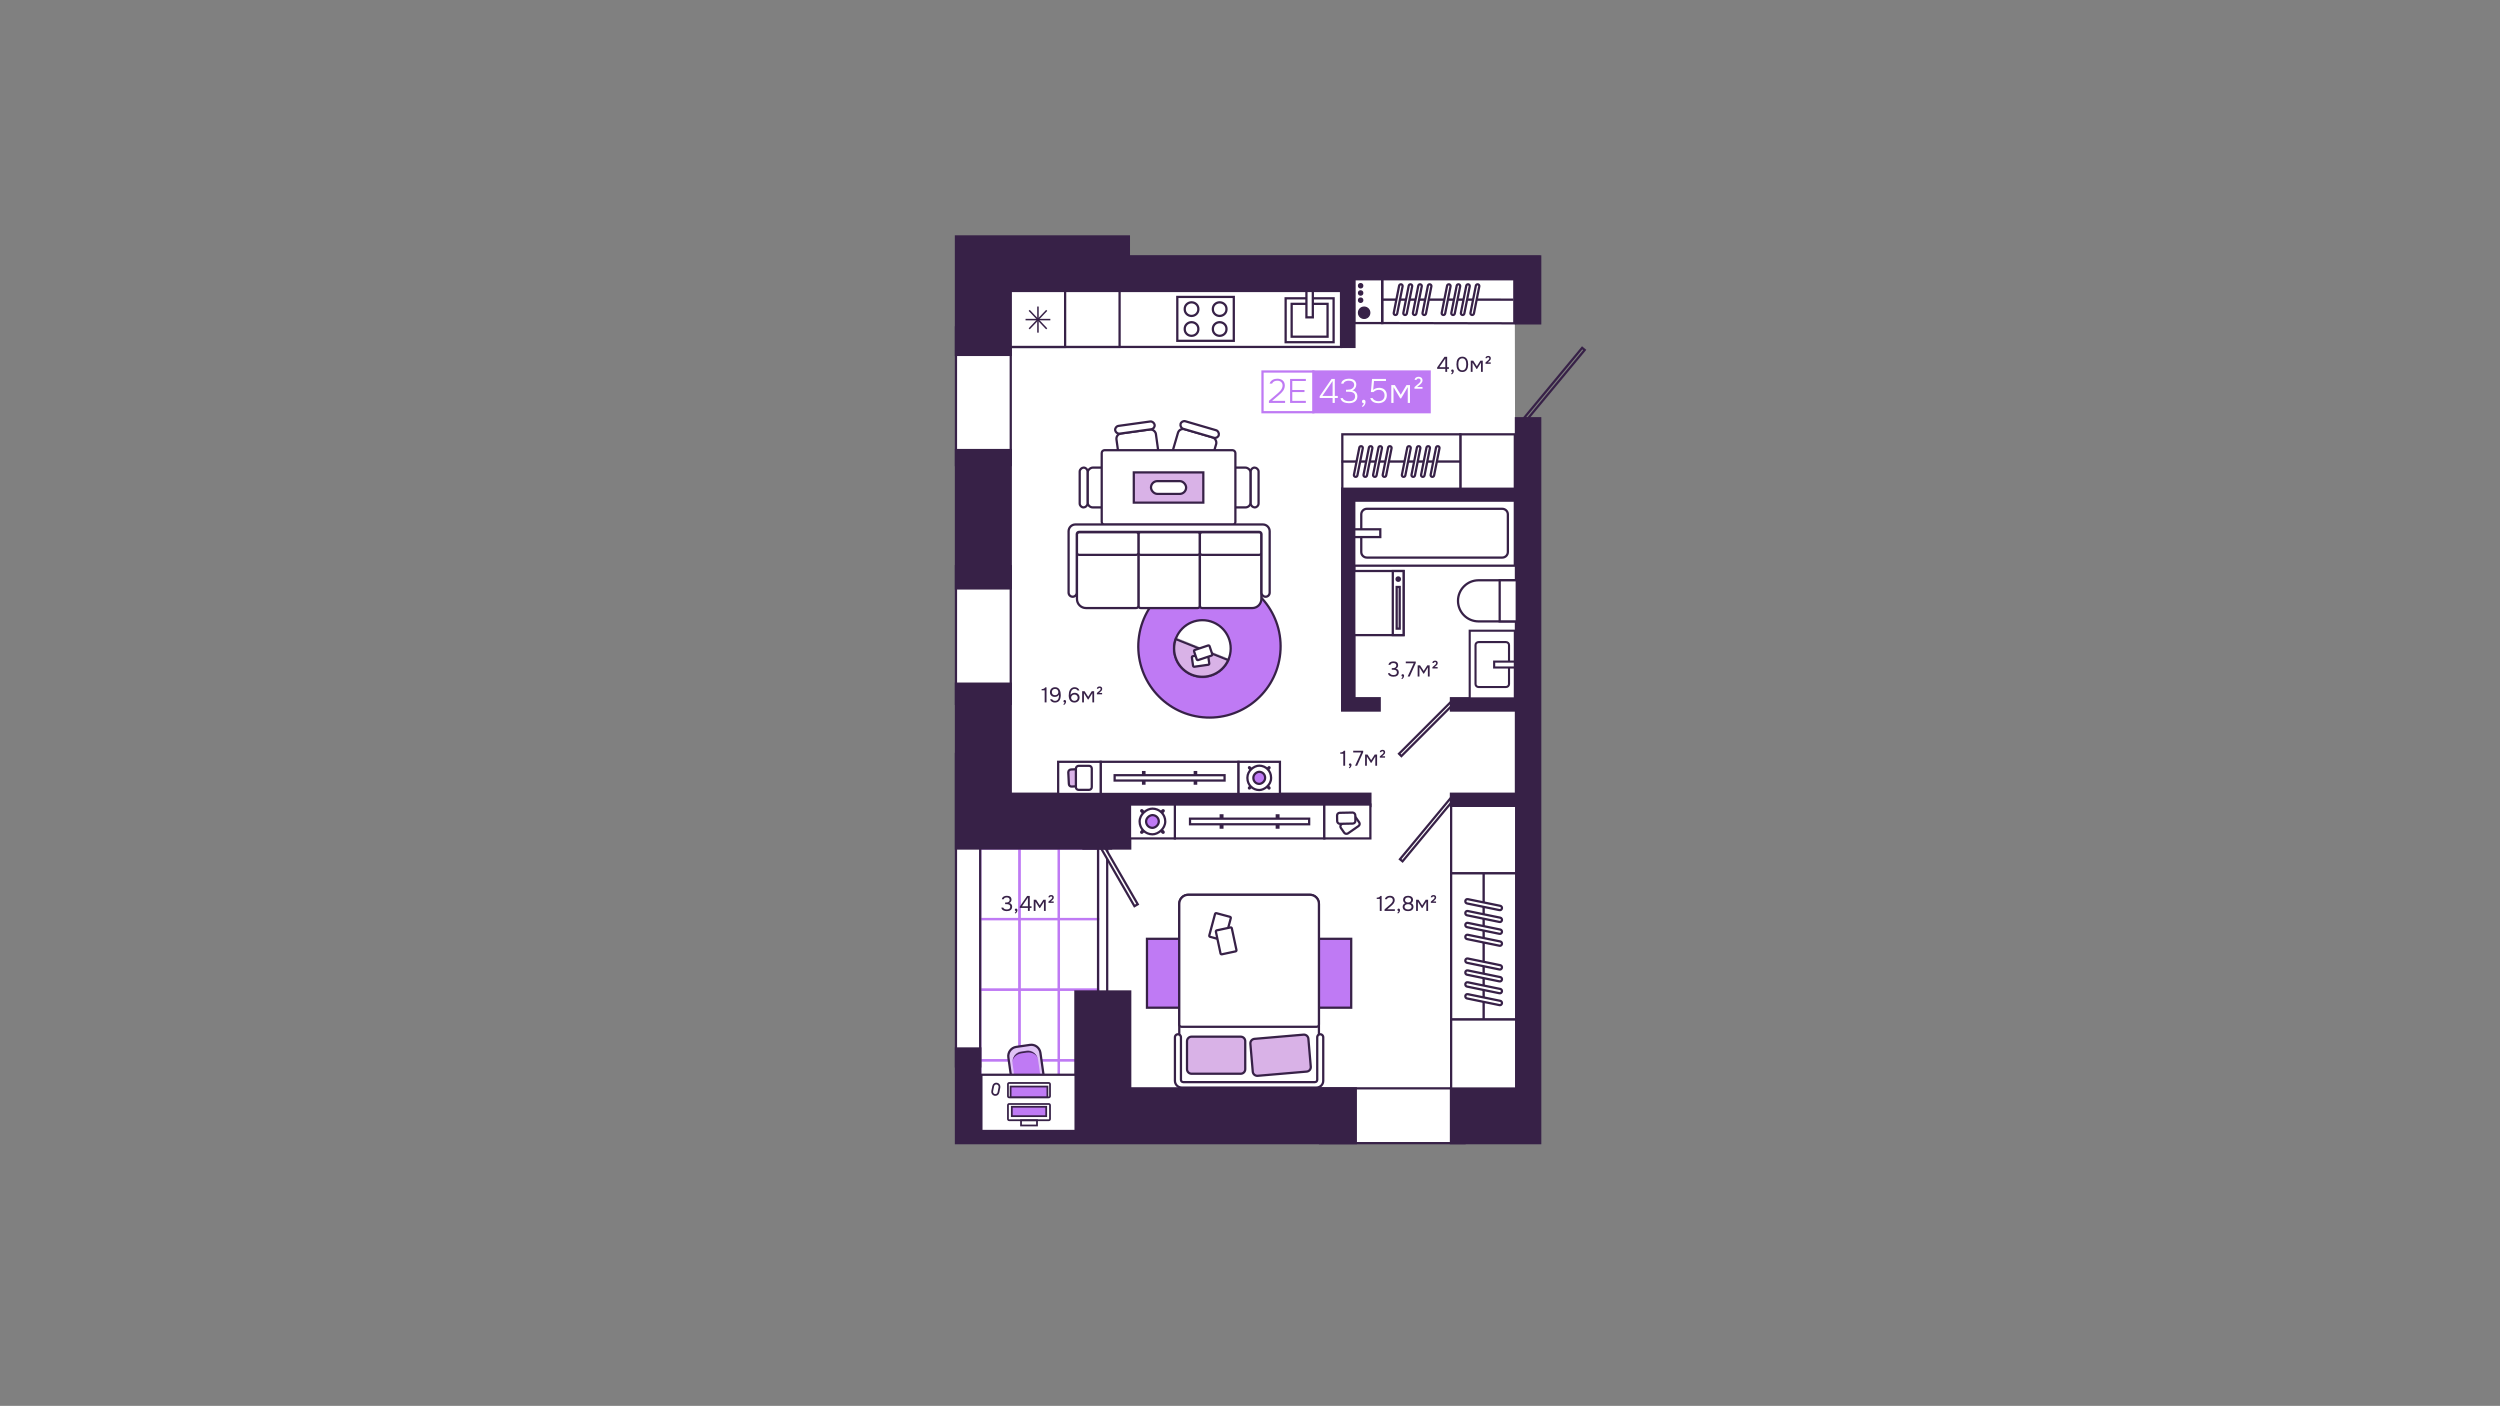 <svg width="3841" height="2160" viewBox="0 0 3841 2160" fill="none" xmlns="http://www.w3.org/2000/svg">
<rect x="0" y="0" width="3841" height="2160" fill="#808080" stroke="none"/>
<g clip-path="url(#clip0_215_64934)">
<path d="M2327.27 421.412L1469.42 417.915V1254.47V1260.97L1469.42 1756.96L2279.07 1755.18H2329.79L2327.27 421.412Z" fill="white"/>
<rect x="1626.86" y="1520.55" width="60.277" height="108.495" stroke="#BF7AF4" stroke-width="3.466"/>
<rect x="1566.43" y="1520.55" width="60.277" height="108.495" stroke="#BF7AF4" stroke-width="3.466"/>
<rect x="1506" y="1520.55" width="60.277" height="108.495" stroke="#BF7AF4" stroke-width="3.466"/>
<rect x="1626.86" y="1303.57" width="60.277" height="108.495" stroke="#BF7AF4" stroke-width="3.466"/>
<rect x="1566.43" y="1303.57" width="60.277" height="108.495" stroke="#BF7AF4" stroke-width="3.466"/>
<rect x="1506" y="1303.57" width="60.277" height="108.495" stroke="#BF7AF4" stroke-width="3.466"/>
<rect x="1626.86" y="1629.05" width="60.277" height="108.495" stroke="#BF7AF4" stroke-width="3.466"/>
<rect x="1566.43" y="1629.05" width="60.277" height="108.495" stroke="#BF7AF4" stroke-width="3.466"/>
<rect x="1506" y="1629.05" width="60.277" height="108.495" stroke="#BF7AF4" stroke-width="3.466"/>
<rect x="1626.86" y="1412.06" width="60.277" height="108.495" stroke="#BF7AF4" stroke-width="3.466"/>
<rect x="1566.43" y="1412.06" width="60.277" height="108.495" stroke="#BF7AF4" stroke-width="3.466"/>
<rect x="1506" y="1412.06" width="60.277" height="108.495" stroke="#BF7AF4" stroke-width="3.466"/>
<path d="M2230.2 1077.33L2149.47 1158.06L2153.11 1161.7L2233.84 1080.97L2230.2 1077.33Z" stroke="#372147" stroke-width="3.466"/>
<path d="M2154.87 1323.39L2232.93 1229.21L2228.96 1225.92L2150.9 1320.1L2154.87 1323.39Z" stroke="#372147" stroke-width="3.466"/>
<path d="M2346.3 644.431L2434.78 537.695L2430.81 534.408L2342.34 641.144L2346.3 644.431Z" stroke="#372147" stroke-width="3.466"/>
<rect x="1701.09" y="1535.71" width="14.047" height="234.071" transform="rotate(180 1701.09 1535.71)" stroke="#372147" stroke-width="3.466"/>
<rect x="1748.04" y="1389.33" width="5.846" height="106.327" transform="rotate(150 1748.04 1389.33)" fill="white" stroke="#372147" stroke-width="3.466"/>
<rect x="2028.11" y="1672.14" width="222.019" height="84.2" stroke="#372147" stroke-width="3.466"/>
<path d="M1504.91 1193.88L1504.91 1195.61L1505.98 1195.61L1505.98 1638.43L1468.73 1638.43L1468.73 1158.37L1504.91 1158.37L1504.91 1193.88Z" stroke="#372147" stroke-width="3.466"/>
<rect x="1468.73" y="869.891" width="84.2" height="211.566" stroke="#372147" stroke-width="3.466"/>
<rect x="1468.73" y="503.014" width="84.2" height="211.566" stroke="#372147" stroke-width="3.466"/>
<path fill-rule="evenodd" clip-rule="evenodd" d="M1467 361.51H1467H1554.67H1736.14V392.027H2003.79H2082.71H2366.12V392.178H2368.08V498.558H2327.36V430.804H2082.71V441.25V449.17V534.745H2060.29V449.17H1720.38V449.169H1554.67V547.025H1467V361.51ZM1554.67 689.714H1467V905.797H1554.67V689.714ZM1554.67 1048.65H1467V1305.4H1554.67V1305.4L1738.19 1305.4V1240.18H2107.21V1217.75H1738.19V1217.73H1554.67V1048.65ZM1467.03 1735.64L1467.03 1758.07H1756.54V1758.07H2084.79V1670.4H1738.19V1521.55H1650.52L1650.52 1670.4V1735.64H1507.81L1507.81 1609.14H1467.03V1735.64ZM2327.36 771.27H2082.75V1071H2121.49V1093.43H2082.75H2060.33H2060.32V748.844H2060.32V748.844H2327.36V640.837H2368.08V1670.4V1758.04V1758.07H2227.54V1670.4H2327.36V1240.18H2227.49V1217.75H2327.36V1093.43H2227.49V1071H2327.36V771.27Z" fill="#372147"/>
<path d="M2258.06 969.02H2327.38V1073H2258.06V969.02Z" fill="white" stroke="#372147" stroke-width="3.241"/>
<path d="M2271.77 986.482H2313.68C2316.31 986.482 2318.45 988.507 2318.45 991.004V1051.04C2318.45 1053.54 2316.31 1055.56 2313.68 1055.56H2271.77C2269.13 1055.56 2267 1053.54 2267 1051.04V991.004C2267 988.507 2269.13 986.482 2271.77 986.482Z" fill="white" stroke="#372147" stroke-width="3.241"/>
<path d="M2295.63 1016.47H2327.38V1025.55H2295.63V1016.47Z" fill="white" stroke="#372147" stroke-width="3.241"/>
<path d="M2327.38 769.223H2080.69V869.121H2327.38V769.223Z" fill="white" stroke="#372147" stroke-width="3.478"/>
<path d="M2308.02 781.724H2100.1C2095.31 781.724 2091.44 785.559 2091.44 790.29V848.097C2091.44 852.828 2095.31 856.664 2100.1 856.664H2308.02C2312.8 856.664 2316.68 852.828 2316.68 848.097V790.29C2316.68 785.559 2312.8 781.724 2308.02 781.724Z" fill="white" stroke="#372147" stroke-width="3.478"/>
<path d="M2120.68 813.215H2080.69V825.155H2120.68V813.215Z" fill="white" stroke="#372147" stroke-width="3.478"/>
<path d="M2271.66 891.547L2330.3 891.547L2330.3 954.717L2271.66 954.717C2254.21 954.717 2240.07 940.561 2240.07 923.12C2240.07 905.68 2254.21 891.547 2271.66 891.547Z" fill="white" stroke="#372147" stroke-width="3.47"/>
<path d="M2304.11 954.717L2304.11 891.547L2330.35 891.547L2330.35 954.717L2304.11 954.717Z" fill="white" stroke="#372147" stroke-width="3.47"/>
<path d="M2080.69 975.791L2156.46 975.791L2156.46 877.276L2080.69 877.276L2080.69 975.791Z" fill="white" stroke="#372147" stroke-width="3.478"/>
<path d="M2156.46 975.762L2156.46 877.334L2139.9 877.334L2139.9 975.762L2156.46 975.762Z" fill="white" stroke="#372147" stroke-width="3.478"/>
<path d="M2150.49 965.822L2150.49 901.825L2145.86 901.825L2145.86 965.822L2150.49 965.822Z" fill="white" stroke="#372147" stroke-width="3.478"/>
<circle cx="2148.25" cy="889.746" r="4.331" fill="#372147"/>
<path d="M1552.95 447.054L1552.95 533.047L2060.38 533.047L2060.38 447.054L1552.95 447.054Z" fill="white" stroke="#372147" stroke-width="3.478"/>
<path d="M1552.95 447.054L1552.95 533.047L1720.13 533.047L1720.13 447.054L1552.95 447.054Z" fill="white" stroke="#372147" stroke-width="3.478"/>
<path d="M2048.95 525.763L2048.95 458.323L1975.26 458.323L1975.26 525.763L2048.95 525.763Z" fill="white" stroke="#372147" stroke-width="3.478"/>
<path d="M2039.66 517.298L2039.66 466.824L1984.5 466.824L1984.5 517.298L2039.66 517.298Z" fill="white" stroke="#372147" stroke-width="3.478"/>
<path d="M2017.02 487.57L2017.02 447.021L2007.19 447.021L2007.19 487.57L2017.02 487.57Z" fill="white" stroke="#372147" stroke-width="3.478"/>
<path d="M1895.6 456.196L1895.6 523.636L1808.81 523.636L1808.81 456.196L1895.6 456.196Z" fill="white" stroke="#372147" stroke-width="3.478"/>
<path d="M1841.14 474.485L1841.14 475.416C1841.14 480.937 1836.46 485.413 1830.68 485.413C1824.91 485.413 1820.23 480.937 1820.23 475.416L1820.23 474.485C1820.23 468.963 1824.91 464.487 1830.68 464.487C1836.46 464.487 1841.14 468.963 1841.14 474.485Z" fill="white" stroke="#372147" stroke-width="3.478"/>
<path d="M1841.14 505.024L1841.14 505.955C1841.14 511.476 1836.46 515.952 1830.68 515.952C1824.91 515.952 1820.23 511.476 1820.23 505.955L1820.23 505.024C1820.23 499.502 1824.91 495.026 1830.68 495.026C1836.46 495.026 1841.14 499.502 1841.14 505.024Z" fill="white" stroke="#372147" stroke-width="3.478"/>
<path d="M1884.36 474.485L1884.36 475.416C1884.36 480.937 1879.68 485.413 1873.9 485.413C1868.13 485.413 1863.45 480.937 1863.45 475.416L1863.45 474.485C1863.45 468.963 1868.13 464.487 1873.9 464.487C1879.68 464.487 1884.36 468.963 1884.36 474.485Z" fill="white" stroke="#372147" stroke-width="3.478"/>
<path d="M1884.36 505.024L1884.36 505.955C1884.36 511.476 1879.68 515.952 1873.9 515.952C1868.13 515.952 1863.45 511.476 1863.45 505.955L1863.45 505.024C1863.45 499.502 1868.13 495.026 1873.9 495.026C1879.68 495.026 1884.36 499.502 1884.36 505.024Z" fill="white" stroke="#372147" stroke-width="3.478"/>
<path d="M1636.46 447.053L1552.95 447.053L1552.95 533.047L1636.46 533.047L1636.46 447.053Z" fill="white" stroke="#372147" stroke-width="3.478"/>
<path d="M1594.71 470.966L1594.71 491.028M1594.71 491.028L1594.71 511.089M1594.71 491.028L1613.74 491.028L1575.67 491.028" stroke="#372147" stroke-width="2.313"/>
<path d="M1581.24 476.853L1594.7 491.038M1594.7 491.038L1608.16 505.226M1594.7 491.038L1608.16 476.853L1581.24 505.226" stroke="#372147" stroke-width="2.313"/>
<path d="M2243.67 667.285V750.874H2327.38V667.285H2243.67Z" fill="white" stroke="#372147" stroke-width="3.478"/>
<path d="M2062.34 667.285V750.874H2243.68V667.285H2062.34Z" fill="white" stroke="#372147" stroke-width="3.478"/>
<path d="M2062.81 709.042V709.142H2241.85V709.042H2062.81Z" fill="white" stroke="#372147" stroke-width="3.478"/>
<path d="M2088.47 687.663L2080.18 729.481C2079.9 730.92 2080.85 732.314 2082.32 732.593C2083.79 732.873 2085.21 731.933 2085.5 730.494L2093.79 688.676C2094.07 687.237 2093.12 685.843 2091.65 685.564C2090.18 685.284 2088.76 686.224 2088.47 687.663Z" fill="white" stroke="#372147" stroke-width="3.478"/>
<path d="M2103.21 687.663L2094.92 729.481C2094.64 730.92 2095.59 732.314 2097.06 732.593C2098.53 732.873 2099.95 731.933 2100.24 730.494L2108.53 688.676C2108.81 687.237 2107.86 685.844 2106.39 685.564C2104.92 685.284 2103.5 686.224 2103.21 687.663Z" fill="white" stroke="#372147" stroke-width="3.478"/>
<path d="M2117.92 687.663L2109.63 729.481C2109.34 730.92 2110.3 732.314 2111.77 732.593C2113.24 732.873 2114.66 731.933 2114.94 730.494L2123.23 688.676C2123.52 687.237 2122.56 685.843 2121.09 685.564C2119.62 685.284 2118.2 686.224 2117.92 687.663Z" fill="white" stroke="#372147" stroke-width="3.478"/>
<path d="M2132.7 687.663L2124.4 729.481C2124.12 730.92 2125.08 732.314 2126.54 732.593C2128.01 732.873 2129.43 731.933 2129.72 730.494L2138.01 688.676C2138.3 687.237 2137.34 685.844 2135.87 685.564C2134.4 685.284 2132.98 686.224 2132.7 687.663Z" fill="white" stroke="#372147" stroke-width="3.478"/>
<path d="M2162.14 687.663L2153.85 729.481C2153.57 730.92 2154.53 732.314 2155.99 732.593C2157.46 732.873 2158.88 731.933 2159.17 730.494L2167.46 688.676C2167.75 687.237 2166.79 685.844 2165.32 685.564C2163.85 685.284 2162.43 686.224 2162.14 687.663Z" fill="white" stroke="#372147" stroke-width="3.478"/>
<path d="M2176.93 687.663L2168.63 729.481C2168.35 730.92 2169.31 732.314 2170.78 732.593C2172.24 732.873 2173.66 731.933 2173.95 730.494L2182.24 688.676C2182.53 687.237 2181.57 685.844 2180.1 685.564C2178.63 685.284 2177.21 686.224 2176.93 687.663Z" fill="white" stroke="#372147" stroke-width="3.478"/>
<path d="M2191.63 687.663L2183.34 729.481C2183.05 730.92 2184.01 732.314 2185.48 732.593C2186.95 732.873 2188.37 731.933 2188.65 730.494L2196.95 688.676C2197.23 687.237 2196.27 685.843 2194.81 685.564C2193.34 685.284 2191.92 686.224 2191.63 687.663Z" fill="white" stroke="#372147" stroke-width="3.478"/>
<path d="M2206.33 687.663L2198.04 729.481C2197.75 730.92 2198.71 732.314 2200.18 732.593C2201.65 732.873 2203.07 731.933 2203.36 730.494L2211.65 688.676C2211.93 687.237 2210.97 685.844 2209.51 685.564C2208.04 685.284 2206.62 686.224 2206.33 687.663Z" fill="white" stroke="#372147" stroke-width="3.478"/>
<path d="M2123.5 429.091V496.357L2326.6 496.755V429.091H2123.5Z" fill="white" stroke="#372147" stroke-width="3.478"/>
<path d="M2123.98 460.346V460.446L2325.29 460.446L2303.02 460.346H2123.98Z" fill="white" stroke="#372147" stroke-width="3.478"/>
<path d="M2149.63 438.968L2141.34 480.786C2141.06 482.225 2142.02 483.618 2143.48 483.898C2144.95 484.178 2146.37 483.238 2146.66 481.799L2154.95 439.981C2155.24 438.542 2154.28 437.148 2152.81 436.868C2151.34 436.589 2149.92 437.529 2149.63 438.968Z" fill="white" stroke="#372147" stroke-width="3.478"/>
<path d="M2164.37 438.968L2156.08 480.786C2155.8 482.225 2156.76 483.618 2158.22 483.898C2159.69 484.178 2161.11 483.238 2161.4 481.799L2169.69 439.981C2169.98 438.542 2169.02 437.148 2167.55 436.868C2166.08 436.589 2164.66 437.529 2164.37 438.968Z" fill="white" stroke="#372147" stroke-width="3.478"/>
<path d="M2179.08 438.968L2170.79 480.786C2170.5 482.225 2171.46 483.618 2172.93 483.898C2174.4 484.178 2175.82 483.238 2176.1 481.799L2184.4 439.981C2184.68 438.542 2183.72 437.148 2182.25 436.868C2180.79 436.589 2179.37 437.529 2179.08 438.968Z" fill="white" stroke="#372147" stroke-width="3.478"/>
<path d="M2193.86 438.968L2185.57 480.786C2185.28 482.225 2186.24 483.618 2187.71 483.898C2189.17 484.178 2190.6 483.238 2190.88 481.799L2199.17 439.981C2199.46 438.542 2198.5 437.148 2197.03 436.868C2195.56 436.589 2194.14 437.529 2193.86 438.968Z" fill="white" stroke="#372147" stroke-width="3.478"/>
<path d="M2223.31 438.968L2215.02 480.786C2214.73 482.225 2215.69 483.618 2217.16 483.898C2218.63 484.178 2220.05 483.238 2220.33 481.799L2228.62 439.981C2228.91 438.542 2227.95 437.148 2226.48 436.868C2225.01 436.589 2223.59 437.529 2223.31 438.968Z" fill="white" stroke="#372147" stroke-width="3.478"/>
<path d="M2238.09 438.968L2229.8 480.786C2229.51 482.225 2230.47 483.618 2231.94 483.898C2233.41 484.178 2234.83 483.238 2235.11 481.799L2243.4 439.981C2243.69 438.542 2242.73 437.148 2241.26 436.868C2239.79 436.589 2238.37 437.529 2238.09 438.968Z" fill="white" stroke="#372147" stroke-width="3.478"/>
<path d="M2252.79 438.968L2244.5 480.786C2244.22 482.225 2245.17 483.618 2246.64 483.898C2248.11 484.178 2249.53 483.238 2249.82 481.799L2258.11 439.981C2258.39 438.542 2257.44 437.148 2255.97 436.868C2254.5 436.589 2253.08 437.529 2252.79 438.968Z" fill="white" stroke="#372147" stroke-width="3.478"/>
<path d="M2267.5 438.968L2259.2 480.786C2258.92 482.225 2259.88 483.618 2261.35 483.898C2262.81 484.178 2264.23 483.238 2264.52 481.799L2272.81 439.981C2273.1 438.542 2272.14 437.148 2270.67 436.868C2269.2 436.589 2267.78 437.529 2267.5 438.968Z" fill="white" stroke="#372147" stroke-width="3.478"/>
<rect x="2034.67" y="1236.1" width="52.069" height="229.603" transform="rotate(90 2034.67 1236.1)" fill="white" stroke="#372147" stroke-width="3.466"/>
<rect x="2105.45" y="1236.1" width="52.069" height="70.775" transform="rotate(90 2105.45 1236.1)" fill="white" stroke="#372147" stroke-width="3.466"/>
<rect x="1805.07" y="1236.1" width="52.069" height="68.927" transform="rotate(90 1805.07 1236.1)" fill="white" stroke="#372147" stroke-width="3.466"/>
<rect x="1965.93" y="1250.98" width="22.296" height="6.025" transform="rotate(90 1965.93 1250.98)" fill="#372147"/>
<rect x="1879.83" y="1250.98" width="22.296" height="6.025" transform="rotate(90 1879.83 1250.98)" fill="#372147"/>
<rect x="2011.4" y="1257.81" width="8.636" height="183.057" transform="rotate(90 2011.4 1257.81)" fill="white" stroke="#372147" stroke-width="3.466"/>
<rect width="51.805" height="5.295" rx="2.648" transform="matrix(0.706 0.708 -0.706 0.708 1754.19 1241.92)" fill="#372147"/>
<rect width="51.805" height="5.295" rx="2.648" transform="matrix(-0.706 0.708 -0.706 -0.708 1790.77 1245.67)" fill="#372147"/>
<rect x="1790.29" y="1242.39" width="39.469" height="39.374" rx="19.687" transform="rotate(90 1790.29 1242.39)" fill="white" stroke="#372147" stroke-width="3.466"/>
<rect x="1780.38" y="1252.33" width="19.592" height="19.545" rx="9.772" transform="rotate(90 1780.38 1252.33)" fill="#BF7AF4" stroke="#372147" stroke-width="3.466"/>
<rect x="2090.58" y="1266.81" width="27.994" height="17.23" rx="4.077" transform="rotate(145.17 2090.58 1266.81)" fill="white" stroke="#372147" stroke-width="3.466"/>
<rect x="2082.51" y="1265.24" width="27.994" height="16.911" rx="4.077" transform="rotate(178.856 2082.51 1265.24)" fill="white" stroke="#372147" stroke-width="3.466"/>
<path d="M2075.98 1548.23L2075.98 1442.38L1762.21 1442.38L1762.21 1548.23L2075.98 1548.23Z" fill="#BF7AF4" stroke="#372147" stroke-width="3.478"/>
<path d="M2012.48 1374.73C2020.16 1374.73 2026.4 1380.96 2026.4 1388.64L2026.4 1662.52C2026.4 1664.44 2024.83 1666 2022.91 1666L1815.29 1666C1813.37 1666 1811.82 1664.44 1811.82 1662.52L1811.82 1388.64C1811.82 1380.96 1818.04 1374.73 1825.72 1374.73L2012.48 1374.73Z" fill="white" stroke="#372147" stroke-width="3.478"/>
<path d="M2012.48 1374.73C2020.16 1374.73 2026.4 1380.96 2026.4 1388.64L2026.4 1574.09C2026.4 1576.01 2024.83 1577.57 2022.91 1577.57L1815.29 1577.57C1813.37 1577.57 1811.82 1576.01 1811.82 1574.09L1811.82 1388.64C1811.82 1380.96 1818.04 1374.73 1825.72 1374.73L2012.48 1374.73Z" fill="white" stroke="#372147" stroke-width="3.478"/>
<path d="M1913.18 1642.75L1913.18 1599.69C1913.18 1595.85 1910.06 1592.74 1906.22 1592.74L1830.68 1592.74C1826.84 1592.74 1823.72 1595.85 1823.72 1599.69L1823.72 1642.75C1823.72 1646.59 1826.84 1649.7 1830.68 1649.7L1906.22 1649.7C1910.06 1649.7 1913.18 1646.59 1913.18 1642.75Z" fill="#D9B2E7" stroke="#372147" stroke-width="3.478"/>
<path d="M2013.88 1638.88L2010.2 1595.98C2009.88 1592.15 2006.51 1589.32 2002.68 1589.64L1927.42 1596.1C1923.59 1596.43 1920.75 1599.8 1921.08 1603.63L1924.76 1646.53C1925.09 1650.35 1928.46 1653.19 1932.29 1652.86L2007.55 1646.4C2011.38 1646.08 2014.21 1642.71 2013.88 1638.88Z" fill="#D9B2E7" stroke="#372147" stroke-width="3.478"/>
<path fill-rule="evenodd" clip-rule="evenodd" d="M2022.58 1670.95C2028.37 1670.95 2033.04 1666.27 2033.04 1660.51L2033.04 1593.67C2033.04 1591.12 2030.96 1589.05 2028.41 1589.05C2025.87 1589.05 2023.79 1591.12 2023.79 1593.67L2023.79 1659.06C2023.79 1660.98 2022.24 1662.54 2020.32 1662.54L1817.88 1662.54C1815.96 1662.54 1814.41 1660.98 1814.41 1659.06L1814.41 1593.67C1814.41 1591.12 1812.33 1589.05 1809.78 1589.05C1807.24 1589.05 1805.16 1591.12 1805.16 1593.67L1805.16 1660.51C1805.16 1666.27 1809.83 1670.95 1815.59 1670.95L2022.58 1670.95Z" fill="white"/>
<path d="M2031.28 1593.67L2031.28 1660.51L2034.77 1660.51L2034.77 1593.67L2031.28 1593.67ZM2022.05 1593.67L2022.05 1659.06L2025.52 1659.06L2025.52 1593.67L2022.05 1593.67ZM2022.05 1659.06C2022.05 1660.02 2021.27 1660.8 2020.32 1660.8L2020.32 1664.28C2023.19 1664.28 2025.52 1661.94 2025.52 1659.06L2022.05 1659.06ZM2020.32 1660.8L1817.88 1660.8L1817.88 1664.28L2020.32 1664.28L2020.32 1660.8ZM1817.88 1660.8C1816.93 1660.8 1816.14 1660.02 1816.14 1659.06L1812.67 1659.06C1812.67 1661.94 1815.01 1664.28 1817.88 1664.28L1817.88 1660.8ZM1816.14 1659.06L1816.14 1593.67L1812.67 1593.67L1812.67 1659.06L1816.14 1659.06ZM1806.89 1660.51L1806.89 1593.67L1803.42 1593.67L1803.42 1660.51L1806.89 1660.51ZM2022.58 1669.21L1815.59 1669.21L1815.59 1672.69L2022.58 1672.69L2022.58 1669.21ZM1803.42 1660.51C1803.42 1667.24 1808.88 1672.69 1815.59 1672.69L1815.59 1669.21C1810.8 1669.21 1806.89 1665.31 1806.89 1660.51L1803.42 1660.51ZM1809.78 1587.31C1806.27 1587.31 1803.42 1590.16 1803.42 1593.67L1806.89 1593.67C1806.89 1592.08 1808.19 1590.79 1809.78 1590.79L1809.78 1587.31ZM1816.14 1593.67C1816.14 1590.16 1813.3 1587.31 1809.78 1587.31L1809.78 1590.79C1811.38 1590.79 1812.67 1592.08 1812.67 1593.67L1816.14 1593.67ZM2028.41 1587.31C2024.9 1587.31 2022.05 1590.16 2022.05 1593.67L2025.52 1593.67C2025.52 1592.08 2026.82 1590.79 2028.41 1590.79L2028.41 1587.31ZM2031.28 1660.51C2031.28 1665.31 2027.4 1669.21 2022.58 1669.21L2022.58 1672.69C2029.32 1672.69 2034.77 1667.24 2034.77 1660.51L2031.28 1660.51ZM2034.77 1593.67C2034.77 1590.16 2031.93 1587.31 2028.41 1587.31L2028.41 1590.79C2030.01 1590.79 2031.28 1592.08 2031.28 1593.67L2034.77 1593.67Z" fill="#372147"/>
<path d="M1866.79 1404.26L1857.96 1437.22C1857.71 1438.15 1858.26 1439.1 1859.19 1439.35L1880 1444.93C1880.93 1445.18 1881.89 1444.63 1882.13 1443.7L1890.97 1410.74C1891.22 1409.81 1890.67 1408.85 1889.74 1408.61L1868.92 1403.03C1867.99 1402.78 1867.04 1403.33 1866.79 1404.26Z" fill="white" stroke="#372147" stroke-width="3.478"/>
<path d="M1868.09 1431.47L1875.21 1464.85C1875.41 1465.79 1876.34 1466.39 1877.27 1466.19L1898.35 1461.69C1899.29 1461.49 1899.89 1460.56 1899.69 1459.62L1892.57 1426.25C1892.37 1425.31 1891.44 1424.71 1890.5 1424.91L1869.43 1429.41C1868.49 1429.61 1867.89 1430.53 1868.09 1431.47Z" fill="white" stroke="#372147" stroke-width="3.478"/>
<path d="M2229.52 1341.81L2329.42 1341.81L2329.42 1238.13L2229.52 1238.13L2229.52 1341.81Z" fill="white" stroke="#372147" stroke-width="3.478"/>
<path d="M2229.52 1566.37L2329.42 1566.37L2329.42 1341.8L2229.52 1341.8L2229.52 1566.37Z" fill="white" stroke="#372147" stroke-width="3.478"/>
<path d="M2279.42 1565.79L2279.54 1565.79L2279.54 1344.06L2279.42 1344.06L2279.42 1565.79Z" fill="white" stroke="#372147" stroke-width="3.478"/>
<path d="M2253.87 1534.01L2303.85 1544.28C2305.57 1544.64 2307.23 1543.45 2307.57 1541.63C2307.9 1539.81 2306.78 1538.05 2305.06 1537.7L2255.08 1527.43C2253.36 1527.08 2251.7 1528.26 2251.36 1530.08C2251.03 1531.9 2252.15 1533.66 2253.87 1534.01Z" fill="white" stroke="#372147" stroke-width="3.478"/>
<path d="M2253.87 1515.76L2303.85 1526.03C2305.57 1526.38 2307.23 1525.19 2307.57 1523.37C2307.9 1521.56 2306.78 1519.79 2305.06 1519.44L2255.08 1509.17C2253.36 1508.82 2251.7 1510.01 2251.36 1511.82C2251.03 1513.64 2252.15 1515.4 2253.87 1515.76Z" fill="white" stroke="#372147" stroke-width="3.478"/>
<path d="M2253.87 1497.54L2303.85 1507.81C2305.57 1508.16 2307.23 1506.98 2307.57 1505.16C2307.9 1503.34 2306.78 1501.58 2305.06 1501.23L2255.08 1490.96C2253.36 1490.61 2251.7 1491.79 2251.36 1493.61C2251.03 1495.43 2252.15 1497.19 2253.87 1497.54Z" fill="white" stroke="#372147" stroke-width="3.478"/>
<path d="M2253.87 1479.24L2303.85 1489.51C2305.57 1489.86 2307.23 1488.68 2307.57 1486.86C2307.9 1485.04 2306.78 1483.28 2305.06 1482.93L2255.08 1472.66C2253.36 1472.3 2251.7 1473.49 2251.36 1475.31C2251.03 1477.13 2252.15 1478.89 2253.87 1479.24Z" fill="white" stroke="#372147" stroke-width="3.478"/>
<path d="M2253.87 1442.77L2303.85 1453.04C2305.57 1453.39 2307.23 1452.21 2307.57 1450.39C2307.9 1448.57 2306.78 1446.81 2305.06 1446.46L2255.08 1436.19C2253.36 1435.83 2251.7 1437.02 2251.36 1438.84C2251.03 1440.66 2252.15 1442.42 2253.87 1442.77Z" fill="white" stroke="#372147" stroke-width="3.478"/>
<path d="M2253.87 1424.47L2303.85 1434.74C2305.57 1435.09 2307.23 1433.9 2307.57 1432.08C2307.9 1430.27 2306.78 1428.5 2305.06 1428.15L2255.08 1417.88C2253.36 1417.53 2251.7 1418.72 2251.36 1420.53C2251.03 1422.35 2252.15 1424.11 2253.87 1424.47Z" fill="white" stroke="#372147" stroke-width="3.478"/>
<path d="M2253.87 1406.25L2303.85 1416.52C2305.57 1416.88 2307.23 1415.69 2307.57 1413.87C2307.9 1412.05 2306.78 1410.29 2305.06 1409.94L2255.08 1399.67C2253.36 1399.32 2251.7 1400.5 2251.36 1402.32C2251.03 1404.14 2252.15 1405.9 2253.87 1406.25Z" fill="white" stroke="#372147" stroke-width="3.478"/>
<path d="M2253.87 1388.04L2303.85 1398.31C2305.57 1398.67 2307.23 1397.48 2307.57 1395.66C2307.9 1393.84 2306.78 1392.08 2305.06 1391.73L2255.08 1381.46C2253.36 1381.11 2251.7 1382.29 2251.36 1384.11C2251.03 1385.93 2252.15 1387.69 2253.87 1388.04Z" fill="white" stroke="#372147" stroke-width="3.478"/>
<path d="M2229.52 1672.39L2329.42 1672.39L2329.42 1566.37L2229.52 1566.37L2229.52 1672.39Z" fill="white" stroke="#372147" stroke-width="3.478"/>
<path d="M1598.5 1617.51L1604.03 1656.51L1554.78 1663.75L1549.25 1624.75C1548.14 1616.9 1553.48 1609.62 1561.19 1608.49L1582.53 1605.35C1590.24 1604.22 1597.39 1609.66 1598.5 1617.51Z" fill="#E0C4F6" stroke="#372147" stroke-width="3.47"/>
<path d="M1577.11 1614.56C1585.71 1613.3 1593.69 1619.37 1594.93 1628.14L1598.76 1655.1L1559.42 1660.88L1555.6 1633.92C1554.36 1625.16 1560.33 1617.03 1568.93 1615.76L1577.11 1614.56Z" fill="#BF7AF4"/>
<mask id="mask0_215_64934" style="mask-type:luminance" maskUnits="userSpaceOnUse" x="1555" y="1614" width="44" height="47">
<path d="M1577.11 1614.56C1585.71 1613.3 1593.69 1619.38 1594.94 1628.14L1598.76 1655.1L1559.42 1660.88L1555.6 1633.92C1554.36 1625.16 1560.33 1617.03 1568.93 1615.76L1577.11 1614.56Z" fill="white"/>
</mask>
<g mask="url(#mask0_215_64934)">
<path d="M1555.6 1633.92C1554.15 1623.72 1561.1 1614.26 1571.12 1612.79L1574.18 1612.33C1584.2 1610.86 1593.49 1617.94 1594.94 1628.14C1593.9 1620.81 1586.08 1615.9 1577.48 1617.16L1569.3 1618.36C1560.69 1619.63 1554.56 1626.59 1555.6 1633.92Z" fill="#372147"/>
</g>
<path d="M1652.55 1651.25L1652.55 1737.63L1507.8 1737.63L1507.8 1651.25L1652.55 1651.25Z" fill="white" stroke="#372147" stroke-width="3.466"/>
<path d="M1613.24 1665.77L1613.24 1684.12C1613.24 1685.17 1612.41 1686.01 1611.39 1686.01L1550.47 1686.01C1549.45 1686.01 1548.62 1685.17 1548.62 1684.12L1548.62 1665.77C1548.62 1664.73 1549.45 1663.88 1550.47 1663.88L1611.39 1663.88C1612.41 1663.88 1613.24 1664.73 1613.24 1665.77Z" stroke="#372147" stroke-width="2.727"/>
<path d="M1593.25 1721.2L1568.71 1721.2L1568.71 1729.18L1593.25 1729.18L1593.25 1721.2Z" fill="white" stroke="#372147" stroke-width="2.727"/>
<path d="M1535.53 1670.74C1536.07 1668.05 1534.36 1665.42 1531.72 1664.88C1529.08 1664.33 1526.51 1666.06 1525.97 1668.75L1524.43 1676.41C1523.89 1679.1 1525.6 1681.72 1528.24 1682.27C1530.88 1682.82 1533.45 1681.08 1533.99 1678.39L1535.53 1670.74Z" fill="white" stroke="#372147" stroke-width="2.727"/>
<path d="M1613.24 1719.25L1613.24 1698.06C1613.24 1697.01 1612.41 1696.17 1611.39 1696.17L1550.47 1696.17C1549.45 1696.17 1548.62 1697.01 1548.62 1698.06L1548.62 1719.25C1548.62 1720.3 1549.45 1721.14 1550.47 1721.14L1611.39 1721.14C1612.41 1721.14 1613.24 1720.3 1613.24 1719.25Z" stroke="#372147" stroke-width="2.727"/>
<path d="M1607.39 1714.87L1607.39 1700.45L1554.53 1700.45L1554.53 1714.87L1607.39 1714.87Z" fill="#BF7AF4" stroke="#372147" stroke-width="2.727"/>
<path d="M1609.24 1685.72L1609.24 1669.37L1552.69 1669.37L1552.69 1685.72L1609.24 1685.72Z" fill="#BF7AF4" stroke="#372147" stroke-width="2.727"/>
<rect x="1.733" y="-1.733" width="43.425" height="71.968" transform="matrix(1 8.77207e-08 8.71259e-08 -1 2078.62 494.611)" stroke="#372147" stroke-width="3.466"/>
<circle cx="9.633" cy="9.633" r="8.613" transform="matrix(1 8.77207e-08 8.71259e-08 -1 2086.22 490.147)" fill="#372147" stroke="#372147" stroke-width="2.039"/>
<circle cx="4.245" cy="4.245" r="3.226" transform="matrix(1 8.77207e-08 8.71259e-08 -1 2086.22 465.495)" fill="#372147" stroke="#372147" stroke-width="2.039"/>
<circle cx="4.245" cy="4.245" r="3.226" transform="matrix(1 8.77207e-08 8.71259e-08 -1 2086.22 454.38)" fill="#372147" stroke="#372147" stroke-width="2.039"/>
<circle cx="4.245" cy="4.245" r="3.226" transform="matrix(1 8.77207e-08 8.71259e-08 -1 2086.22 443.266)" fill="#372147" stroke="#372147" stroke-width="2.039"/>
<rect x="1691.05" y="1219.79" width="49.399" height="211.844" transform="rotate(-90 1691.05 1219.79)" fill="white" stroke="#372147" stroke-width="3.466"/>
<rect x="1625.76" y="1219.79" width="49.399" height="65.301" transform="rotate(-90 1625.76 1219.79)" fill="white" stroke="#372147" stroke-width="3.466"/>
<rect width="26.229" height="18.882" rx="4.077" transform="matrix(-0.049 -0.999 0.999 -0.052 1642.4 1208.69)" fill="#D9B2E7" stroke="#372147" stroke-width="3.466"/>
<rect x="1653.02" y="1213.55" width="36.922" height="24.39" rx="4.077" transform="rotate(-90 1653.02 1213.55)" fill="white" stroke="#372147" stroke-width="3.466"/>
<rect x="1902.9" y="1219.79" width="49.399" height="63.595" transform="rotate(-90 1902.9 1219.79)" fill="white" stroke="#372147" stroke-width="3.466"/>
<rect x="1754.48" y="1205.67" width="21.152" height="5.559" transform="rotate(-90 1754.48 1205.67)" fill="#372147"/>
<rect x="1833.92" y="1205.67" width="21.152" height="5.559" transform="rotate(-90 1833.92 1205.67)" fill="#372147"/>
<rect x="1712.53" y="1199.19" width="8.193" height="168.898" transform="rotate(-90 1712.53 1199.19)" fill="white" stroke="#372147" stroke-width="3.466"/>
<rect width="48.48" height="4.955" rx="2.478" transform="matrix(-0.696 -0.718 0.696 -0.718 1949.85 1214.27)" fill="#372147"/>
<rect width="48.48" height="4.955" rx="2.478" transform="matrix(0.696 -0.718 0.696 0.718 1916.09 1210.71)" fill="#372147"/>
<rect x="1916.53" y="1213.82" width="37.445" height="36.328" rx="18.164" transform="rotate(-90 1916.53 1213.82)" fill="white" stroke="#372147" stroke-width="3.466"/>
<rect x="1925.68" y="1204.39" width="18.587" height="18.033" rx="9.016" transform="rotate(-90 1925.68 1204.39)" fill="#BF7AF4" stroke="#372147" stroke-width="3.466"/>
<path d="M1750.03 977.202C1758.84 917.468 1814.41 876.188 1874.14 885C1933.88 893.812 1975.16 949.379 1966.35 1009.11C1957.53 1068.85 1901.97 1110.13 1842.23 1101.31C1782.5 1092.5 1741.22 1036.93 1750.03 977.202Z" fill="#BF7AF4" stroke="#372147" stroke-width="3.478"/>
<path d="M1847.37 1039.79C1823.36 1039.79 1803.89 1020.32 1803.89 996.314C1803.89 972.303 1823.36 952.839 1847.37 952.839C1871.38 952.839 1890.84 972.303 1890.84 996.314C1890.84 1020.32 1871.38 1039.79 1847.37 1039.79Z" fill="white" stroke="#372147" stroke-width="3.478"/>
<mask id="mask1_215_64934" style="mask-type:luminance" maskUnits="userSpaceOnUse" x="1802" y="979" width="88" height="63">
<path d="M1805.39 979.521C1800.93 990.654 1801.08 1003.1 1805.81 1014.12C1810.53 1025.15 1819.44 1033.84 1830.57 1038.29C1841.71 1042.75 1854.15 1042.6 1865.17 1037.87C1876.2 1033.15 1884.89 1024.24 1889.35 1013.11L1847.37 996.316L1805.39 979.521Z" fill="white"/>
</mask>
<g mask="url(#mask1_215_64934)">
<path d="M1805.39 979.521C1800.93 990.654 1801.08 1003.1 1805.81 1014.12C1810.53 1025.15 1819.44 1033.84 1830.57 1038.29C1841.71 1042.75 1854.15 1042.6 1865.17 1037.87C1876.2 1033.15 1884.89 1024.24 1889.35 1013.11L1847.37 996.316L1805.39 979.521Z" fill="#D9B2E7" stroke="#372147" stroke-width="6.956"/>
</g>
<path d="M1832.68 1008.18L1854.11 1005.12C1855.06 1004.99 1855.94 1005.65 1856.08 1006.6L1857.9 1019.36C1858.03 1020.31 1857.37 1021.19 1856.42 1021.32L1834.99 1024.38C1834.04 1024.52 1833.16 1023.85 1833.03 1022.9L1831.21 1010.15C1831.07 1009.19 1831.73 1008.31 1832.68 1008.18Z" fill="white" stroke="#372147" stroke-width="3.478"/>
<path d="M1835.67 998.599L1856.19 991.722C1857.1 991.416 1858.09 991.907 1858.39 992.818L1862.49 1005.04C1862.79 1005.95 1862.3 1006.93 1861.39 1007.24L1840.87 1014.12C1839.96 1014.42 1838.97 1013.93 1838.67 1013.02L1834.57 1000.8C1834.27 999.89 1834.76 998.905 1835.67 998.599Z" fill="white" stroke="#372147" stroke-width="3.478"/>
<rect width="61.153" height="59.731" rx="8.155" transform="matrix(4.37114e-08 -1 -1 -4.37114e-08 1921.6 779.582)" fill="white" stroke="#372147" stroke-width="3.466"/>
<rect width="61.153" height="12.059" rx="6.03" transform="matrix(4.37114e-08 -1 -1 -4.37114e-08 1933.66 779.582)" fill="white" stroke="#372147" stroke-width="3.466"/>
<rect x="1812.12" y="657.141" width="61.153" height="59.731" rx="8.155" transform="rotate(16.288 1812.12 657.141)" fill="white" stroke="#372147" stroke-width="3.466"/>
<rect x="1815.5" y="645.565" width="61.153" height="12.059" rx="6.03" transform="rotate(16.288 1815.5 645.565)" fill="white" stroke="#372147" stroke-width="3.466"/>
<rect x="1670.91" y="779.582" width="61.153" height="59.731" rx="8.155" transform="rotate(-90 1670.91 779.582)" fill="white" stroke="#372147" stroke-width="3.466"/>
<rect x="1658.85" y="779.582" width="61.153" height="12.059" rx="6.03" transform="rotate(-90 1658.85 779.582)" fill="white" stroke="#372147" stroke-width="3.466"/>
<rect x="1714.22" y="667.104" width="61.153" height="59.731" rx="8.155" transform="rotate(-7.903 1714.22 667.104)" fill="white" stroke="#372147" stroke-width="3.466"/>
<rect x="1712.56" y="655.161" width="61.153" height="12.059" rx="6.03" transform="rotate(-7.903 1712.56 655.161)" fill="white" stroke="#372147" stroke-width="3.466"/>
<rect x="1692.68" y="691.663" width="205.375" height="114.686" rx="4.383" fill="white" stroke="#372147" stroke-width="3.466"/>
<rect x="1741.96" y="772.247" width="46.483" height="106.814" transform="rotate(-90 1741.96 772.247)" fill="#D9B2E7" stroke="#372147" stroke-width="3.466"/>
<rect x="1768.38" y="739.183" width="53.97" height="19.645" rx="9.823" fill="white" stroke="#372147" stroke-width="3.466"/>
<path d="M1749.06 841.093L1749.06 930.738C1749.06 932.659 1750.62 934.216 1752.54 934.216L1840.01 934.216C1841.93 934.216 1843.49 932.659 1843.49 930.738L1843.49 841.093C1843.49 839.172 1841.93 837.615 1840.01 837.615L1752.54 837.615C1750.62 837.615 1749.06 839.172 1749.06 841.093Z" fill="white" stroke="#372147" stroke-width="3.478"/>
<path d="M1668.55 934.216C1660.87 934.216 1654.64 927.994 1654.64 920.314L1654.64 841.092C1654.64 839.172 1656.2 837.622 1658.12 837.622L1745.59 837.622C1747.51 837.622 1749.06 839.172 1749.06 841.092L1749.06 930.746C1749.06 932.666 1747.51 934.216 1745.59 934.216L1668.55 934.216Z" fill="white" stroke="#372147" stroke-width="3.478"/>
<path d="M1847 934.216C1845.08 934.216 1843.52 932.666 1843.52 930.746L1843.52 841.092C1843.52 839.172 1845.08 837.622 1847 837.622L1934.46 837.622C1936.39 837.622 1937.94 839.172 1937.94 841.092L1937.94 920.314C1937.94 927.994 1931.71 934.216 1924.03 934.216L1847 934.216Z" fill="white" stroke="#372147" stroke-width="3.478"/>
<path d="M1749.06 821.237V849.062C1749.06 850.983 1750.62 852.54 1752.54 852.54L1840.01 852.54C1841.93 852.54 1843.49 850.983 1843.49 849.062V821.237C1843.49 819.316 1841.93 817.758 1840.01 817.758L1752.54 817.758C1750.62 817.758 1749.06 819.316 1749.06 821.237Z" fill="white" stroke="#372147" stroke-width="3.478"/>
<path d="M1843.52 821.237V849.062C1843.52 850.983 1845.08 852.54 1847 852.54L1934.47 852.54C1936.39 852.54 1937.94 850.983 1937.94 849.062V821.237C1937.94 819.316 1936.39 817.758 1934.47 817.758L1847 817.758C1845.08 817.758 1843.52 819.316 1843.52 821.237Z" fill="white" stroke="#372147" stroke-width="3.478"/>
<path d="M1654.64 821.237V849.062C1654.64 850.983 1656.2 852.54 1658.12 852.54L1745.59 852.54C1747.51 852.54 1749.07 850.983 1749.07 849.062V821.237C1749.07 819.316 1747.51 817.758 1745.59 817.758L1658.12 817.758C1656.2 817.758 1654.64 819.316 1654.64 821.237Z" fill="white" stroke="#372147" stroke-width="3.478"/>
<path fill-rule="evenodd" clip-rule="evenodd" d="M1652.23 805.816C1646.47 805.816 1641.79 810.489 1641.79 816.248L1641.79 910.575C1641.79 914.022 1644.6 916.844 1648.06 916.844C1651.52 916.844 1654.33 914.022 1654.33 910.575L1654.33 820.643C1654.33 818.723 1655.89 817.174 1657.81 817.174L1934.72 817.174C1936.64 817.174 1938.2 818.723 1938.2 820.643L1938.2 910.575C1938.2 914.022 1941 916.844 1944.46 916.844C1947.92 916.844 1950.72 914.022 1950.72 910.575L1950.72 816.248C1950.72 810.489 1946.05 805.816 1940.28 805.816L1652.23 805.816Z" fill="white"/>
<path d="M1643.53 910.575L1643.53 816.249H1640.05L1640.05 910.575H1643.53ZM1656.07 910.575L1656.07 820.643H1652.59L1652.59 910.575H1656.07ZM1656.07 820.643C1656.07 819.672 1656.85 818.909 1657.81 818.909V815.416C1654.93 815.416 1652.59 817.752 1652.59 820.643H1656.07ZM1657.81 818.909L1934.72 818.909V815.416L1657.81 815.416V818.909ZM1934.72 818.909C1935.68 818.909 1936.46 819.672 1936.46 820.643L1939.93 820.643C1939.93 817.752 1937.6 815.416 1934.72 815.416V818.909ZM1936.46 820.643L1936.46 910.575H1939.93L1939.93 820.643L1936.46 820.643ZM1948.98 816.249L1948.98 910.575H1952.46L1952.46 816.249H1948.98ZM1652.23 807.551L1940.28 807.551V804.059L1652.23 804.059V807.551ZM1952.46 816.249C1952.46 809.517 1947.01 804.059 1940.28 804.059V807.551C1945.09 807.551 1948.98 811.437 1948.98 816.249H1952.46ZM1944.46 918.579C1948.88 918.579 1952.46 914.993 1952.46 910.575H1948.98C1948.98 913.074 1946.95 915.086 1944.46 915.086V918.579ZM1936.46 910.575C1936.46 914.993 1940.04 918.579 1944.46 918.579V915.086C1941.96 915.086 1939.93 913.074 1939.93 910.575H1936.46ZM1648.06 918.579C1652.48 918.579 1656.07 914.993 1656.07 910.575H1652.59C1652.59 913.074 1650.56 915.086 1648.06 915.086V918.579ZM1643.53 816.249C1643.53 811.437 1647.43 807.551 1652.23 807.551V804.059C1645.5 804.059 1640.05 809.517 1640.05 816.249H1643.53ZM1640.05 910.575C1640.05 914.993 1643.64 918.579 1648.06 918.579V915.086C1645.56 915.086 1643.53 913.074 1643.53 910.575H1640.05Z" fill="#372147"/>
<path d="M2223.4 548.237V564.122H2226.11V566.699H2223.4V571.299H2220.57V566.699H2208.04V564.579L2219.33 548.237H2223.4ZM2211.47 564.122H2220.57V550.814L2211.47 564.122ZM2231.49 571.364C2230.92 571.321 2230.47 571.136 2230.12 570.81C2229.77 570.483 2229.6 570.048 2229.6 569.505C2229.62 568.939 2229.81 568.494 2230.18 568.167C2230.57 567.819 2231.02 567.645 2231.52 567.645C2232.15 567.645 2232.65 567.874 2233.02 568.33C2233.41 568.787 2233.61 569.429 2233.61 570.255C2233.61 570.712 2233.51 571.212 2233.31 571.756C2233.14 572.321 2232.9 572.832 2232.6 573.289C2232.29 573.745 2231.93 574.148 2231.52 574.496C2231.13 574.844 2230.72 575.094 2230.28 575.246L2229.5 574.169C2229.93 573.865 2230.34 573.452 2230.7 572.93C2231.1 572.408 2231.36 571.886 2231.49 571.364ZM2255.68 559.784C2255.68 561.263 2255.53 562.709 2255.23 564.122C2254.94 565.536 2254.45 566.797 2253.76 567.906C2253.06 568.994 2252.14 569.874 2250.99 570.549C2249.83 571.223 2248.4 571.56 2246.68 571.56C2244.94 571.56 2243.49 571.223 2242.34 570.549C2241.19 569.874 2240.26 568.994 2239.57 567.906C2238.87 566.797 2238.38 565.558 2238.1 564.188C2237.82 562.818 2237.68 561.35 2237.68 559.784C2237.68 558.218 2237.82 556.75 2238.1 555.38C2238.38 553.989 2238.87 552.749 2239.57 551.662C2240.26 550.574 2241.19 549.694 2242.34 549.019C2243.49 548.324 2244.94 547.976 2246.68 547.976C2248.4 547.976 2249.83 548.313 2250.99 548.987C2252.14 549.661 2253.06 550.553 2253.76 551.662C2254.45 552.771 2254.94 554.032 2255.23 555.446C2255.53 556.859 2255.68 558.305 2255.68 559.784ZM2240.58 559.784C2240.58 560.828 2240.66 561.893 2240.81 562.981C2240.96 564.068 2241.25 565.058 2241.69 565.949C2242.12 566.841 2242.73 567.569 2243.52 568.135C2244.32 568.7 2245.38 568.983 2246.68 568.983C2247.96 568.983 2249 568.7 2249.78 568.135C2250.58 567.569 2251.2 566.841 2251.64 565.949C2252.07 565.058 2252.37 564.068 2252.52 562.981C2252.67 561.893 2252.75 560.828 2252.75 559.784C2252.75 558.762 2252.67 557.707 2252.52 556.62C2252.37 555.533 2252.07 554.543 2251.64 553.651C2251.2 552.738 2250.58 551.999 2249.78 551.433C2249 550.846 2247.96 550.553 2246.68 550.553C2245.38 550.553 2244.32 550.846 2243.52 551.433C2242.73 551.999 2242.12 552.738 2241.69 553.651C2241.25 554.543 2240.96 555.533 2240.81 556.62C2240.66 557.707 2240.58 558.762 2240.58 559.784ZM2259.7 554.108H2263.42L2268.99 562.72L2274.47 554.108H2278.13V571.299H2275.39V557.174L2269.32 566.895H2268.54L2262.44 557.174V571.299H2259.7V554.108ZM2285.57 554.141C2285.79 553.945 2286.04 553.728 2286.32 553.488C2286.63 553.227 2286.91 552.956 2287.17 552.673C2287.43 552.368 2287.65 552.064 2287.82 551.759C2288.02 551.433 2288.13 551.118 2288.15 550.814C2288.17 550.226 2288.01 549.781 2287.66 549.476C2287.33 549.15 2286.89 548.998 2286.32 549.019C2285.89 549.041 2285.5 549.15 2285.15 549.346C2284.8 549.541 2284.6 549.878 2284.56 550.357H2282.28C2282.3 549.748 2282.42 549.226 2282.64 548.791C2282.87 548.356 2283.18 547.997 2283.55 547.715C2283.94 547.41 2284.39 547.193 2284.89 547.062C2285.41 546.91 2285.94 546.834 2286.48 546.834C2287.66 546.812 2288.62 547.117 2289.36 547.747C2290.12 548.378 2290.5 549.28 2290.5 550.455C2290.5 551.542 2290.19 552.466 2289.58 553.227C2288.97 553.967 2288.28 554.652 2287.5 555.282L2286.32 556.261L2285.73 556.75H2290.37V558.903H2282.34V556.913L2285.57 554.141Z" fill="#372147"/>
<path d="M1607.87 1079.13H1605.03V1060.63H1600.34V1058.71C1600.99 1058.66 1601.59 1058.61 1602.13 1058.54C1602.67 1058.46 1603.17 1058.31 1603.63 1058.12C1604.09 1057.92 1604.5 1057.66 1604.87 1057.34C1605.24 1057.01 1605.58 1056.59 1605.88 1056.06H1607.87V1079.13ZM1627.06 1067.22C1626.76 1067.85 1626.37 1068.39 1625.89 1068.85C1625.41 1069.29 1624.88 1069.64 1624.29 1069.93C1623.7 1070.21 1623.08 1070.42 1622.43 1070.55C1621.8 1070.66 1621.16 1070.71 1620.51 1070.71C1619.48 1070.71 1618.53 1070.56 1617.63 1070.25C1616.74 1069.93 1615.96 1069.46 1615.29 1068.85C1614.63 1068.24 1614.11 1067.49 1613.72 1066.6C1613.33 1065.71 1613.13 1064.68 1613.13 1063.5C1613.13 1062.35 1613.33 1061.3 1613.72 1060.37C1614.11 1059.41 1614.66 1058.6 1615.35 1057.92C1616.07 1057.25 1616.91 1056.73 1617.86 1056.36C1618.82 1055.99 1619.92 1055.8 1621.16 1055.8C1622.85 1055.8 1624.26 1056.18 1625.37 1056.94C1626.47 1057.68 1627.36 1058.64 1628.01 1059.81C1628.66 1060.99 1629.12 1062.3 1629.38 1063.76C1629.64 1065.22 1629.77 1066.65 1629.77 1068.07C1629.77 1069.63 1629.58 1071.17 1629.21 1072.67C1628.87 1074.15 1628.29 1075.41 1627.49 1076.45C1626.79 1077.36 1625.88 1078.08 1624.75 1078.6C1623.64 1079.13 1622.3 1079.39 1620.73 1079.39C1619.91 1079.39 1619.09 1079.29 1618.29 1079.09C1617.5 1078.88 1616.79 1078.56 1616.13 1078.15C1615.48 1077.71 1614.92 1077.19 1614.44 1076.58C1613.96 1075.95 1613.61 1075.21 1613.39 1074.36H1616.53C1616.9 1075.19 1617.52 1075.81 1618.38 1076.22C1619.28 1076.61 1620.17 1076.81 1621.06 1076.81C1622.13 1076.79 1623.03 1076.57 1623.77 1076.16C1624.51 1075.74 1625.1 1075.19 1625.56 1074.49C1625.89 1073.99 1626.15 1073.44 1626.34 1072.83C1626.54 1072.2 1626.69 1071.59 1626.8 1071C1626.91 1070.39 1626.97 1069.82 1627 1069.27C1627.04 1068.73 1627.06 1068.29 1627.06 1067.94V1067.22ZM1616.04 1063.24C1616.04 1064.76 1616.47 1065.95 1617.34 1066.8C1618.23 1067.64 1619.43 1068.08 1620.93 1068.1C1621.63 1068.1 1622.28 1067.99 1622.89 1067.77C1623.52 1067.56 1624.06 1067.24 1624.52 1066.83C1625 1066.42 1625.37 1065.93 1625.63 1065.36C1625.91 1064.77 1626.05 1064.13 1626.05 1063.44C1626.05 1062.7 1625.92 1062.02 1625.66 1061.41C1625.42 1060.78 1625.07 1060.25 1624.62 1059.81C1624.18 1059.36 1623.66 1059.01 1623.05 1058.77C1622.44 1058.51 1621.78 1058.38 1621.06 1058.38C1620.34 1058.38 1619.67 1058.51 1619.04 1058.77C1618.43 1059.03 1617.9 1059.38 1617.44 1059.81C1617 1060.25 1616.66 1060.76 1616.4 1061.35C1616.16 1061.94 1616.04 1062.57 1616.04 1063.24ZM1635.78 1079.19C1635.21 1079.15 1634.75 1078.96 1634.41 1078.64C1634.06 1078.31 1633.88 1077.88 1633.88 1077.33C1633.91 1076.77 1634.1 1076.32 1634.47 1075.99C1634.86 1075.65 1635.31 1075.47 1635.81 1075.47C1636.44 1075.47 1636.94 1075.7 1637.31 1076.16C1637.7 1076.61 1637.9 1077.26 1637.9 1078.08C1637.9 1078.54 1637.8 1079.04 1637.6 1079.58C1637.43 1080.15 1637.19 1080.66 1636.88 1081.12C1636.58 1081.57 1636.22 1081.97 1635.81 1082.32C1635.42 1082.67 1635 1082.92 1634.57 1083.07L1633.79 1082C1634.22 1081.69 1634.62 1081.28 1634.99 1080.76C1635.38 1080.24 1635.64 1079.71 1635.78 1079.19ZM1644.74 1067.68C1645.48 1066.55 1646.41 1065.72 1647.54 1065.2C1648.67 1064.68 1649.87 1064.41 1651.13 1064.41C1652.31 1064.41 1653.34 1064.6 1654.23 1064.97C1655.14 1065.34 1655.93 1065.84 1656.58 1066.47C1657.23 1067.1 1657.74 1067.86 1658.11 1068.75C1658.48 1069.64 1658.67 1070.63 1658.67 1071.72C1658.67 1072.87 1658.47 1073.92 1658.08 1074.85C1657.69 1075.79 1657.14 1076.59 1656.45 1077.27C1655.75 1077.94 1654.91 1078.46 1653.94 1078.83C1652.98 1079.2 1651.94 1079.39 1650.8 1079.39C1649.2 1079.39 1647.84 1079.1 1646.73 1078.54C1645.62 1077.95 1644.72 1077.18 1644.02 1076.22C1643.32 1075.24 1642.81 1074.11 1642.49 1072.83C1642.18 1071.55 1642.02 1070.2 1642 1068.79C1642 1067.02 1642.13 1065.43 1642.39 1063.99C1642.65 1062.53 1643.12 1061.21 1643.79 1060.01C1644.49 1058.79 1645.43 1057.79 1646.63 1057.01C1647.83 1056.21 1649.35 1055.8 1651.2 1055.8C1652.02 1055.8 1652.82 1055.91 1653.58 1056.13C1654.34 1056.35 1655.03 1056.67 1655.66 1057.11C1656.3 1057.52 1656.85 1058.04 1657.33 1058.67C1657.81 1059.3 1658.18 1060.02 1658.44 1060.83H1655.47C1655.08 1060.02 1654.48 1059.41 1653.68 1059C1652.87 1058.59 1652.03 1058.38 1651.16 1058.38C1649.92 1058.38 1648.89 1058.67 1648.06 1059.26C1647.24 1059.85 1646.57 1060.6 1646.07 1061.51C1645.6 1062.42 1645.25 1063.44 1645.03 1064.54C1644.84 1065.63 1644.74 1066.68 1644.74 1067.68ZM1655.76 1072.01C1655.76 1071.3 1655.64 1070.64 1655.4 1070.06C1655.16 1069.45 1654.83 1068.93 1654.39 1068.49C1653.98 1068.04 1653.47 1067.69 1652.86 1067.45C1652.25 1067.19 1651.59 1067.06 1650.87 1067.06C1650.17 1067.06 1649.51 1067.18 1648.88 1067.42C1648.27 1067.63 1647.73 1067.96 1647.25 1068.39C1646.77 1068.81 1646.38 1069.32 1646.07 1069.93C1645.79 1070.54 1645.65 1071.21 1645.65 1071.95C1645.65 1072.65 1645.78 1073.29 1646.04 1073.87C1646.3 1074.46 1646.66 1074.97 1647.12 1075.41C1647.58 1075.84 1648.11 1076.19 1648.72 1076.45C1649.35 1076.69 1650.02 1076.81 1650.74 1076.81C1651.46 1076.81 1652.12 1076.69 1652.73 1076.45C1653.36 1076.19 1653.89 1075.85 1654.33 1075.44C1654.78 1075 1655.13 1074.49 1655.37 1073.91C1655.63 1073.32 1655.76 1072.69 1655.76 1072.01ZM1662.61 1061.94H1666.33L1671.91 1070.55L1677.39 1061.94H1681.04V1079.13H1678.3V1065L1672.24 1074.72H1671.45L1665.35 1065V1079.13H1662.61V1061.94ZM1688.49 1061.97C1688.71 1061.77 1688.96 1061.55 1689.24 1061.32C1689.54 1061.05 1689.83 1060.78 1690.09 1060.5C1690.35 1060.2 1690.57 1059.89 1690.74 1059.59C1690.94 1059.26 1691.04 1058.95 1691.07 1058.64C1691.09 1058.05 1690.92 1057.61 1690.58 1057.3C1690.25 1056.98 1689.8 1056.82 1689.24 1056.85C1688.8 1056.87 1688.41 1056.98 1688.07 1057.17C1687.72 1057.37 1687.52 1057.71 1687.48 1058.18H1685.19C1685.22 1057.58 1685.34 1057.05 1685.55 1056.62C1685.79 1056.18 1686.1 1055.82 1686.47 1055.54C1686.86 1055.24 1687.3 1055.02 1687.8 1054.89C1688.33 1054.74 1688.86 1054.66 1689.4 1054.66C1690.58 1054.64 1691.53 1054.94 1692.27 1055.57C1693.03 1056.21 1693.41 1057.11 1693.41 1058.28C1693.41 1059.37 1693.11 1060.29 1692.5 1061.05C1691.89 1061.79 1691.2 1062.48 1690.41 1063.11L1689.24 1064.09L1688.65 1064.58H1693.28V1066.73H1685.26V1064.74L1688.49 1061.97Z" fill="#372147"/>
<path d="M2140.9 1039.71C2139.99 1039.71 2139.06 1039.62 2138.13 1039.45C2137.21 1039.27 2136.35 1038.98 2135.55 1038.57C2134.77 1038.13 2134.09 1037.57 2133.53 1036.87C2132.98 1036.18 2132.63 1035.32 2132.48 1034.29H2135.42C2135.61 1034.86 2135.91 1035.33 2136.3 1035.7C2136.71 1036.04 2137.17 1036.33 2137.67 1036.55C2138.19 1036.76 2138.73 1036.91 2139.3 1037C2139.87 1037.09 2140.41 1037.13 2140.93 1037.13C2141.41 1037.13 2141.95 1037.09 2142.56 1037C2143.17 1036.91 2143.74 1036.73 2144.26 1036.45C2144.8 1036.16 2145.25 1035.75 2145.6 1035.21C2145.97 1034.64 2146.15 1033.9 2146.15 1032.99C2146.15 1032.12 2145.98 1031.42 2145.63 1030.9C2145.3 1030.38 2144.87 1029.98 2144.32 1029.69C2143.8 1029.41 2143.2 1029.23 2142.53 1029.14C2141.88 1029.05 2141.21 1029.01 2140.54 1029.01H2138.32V1026.47H2139.66C2140.25 1026.47 2140.79 1026.45 2141.29 1026.43C2141.79 1026.39 2142.34 1026.24 2142.95 1025.98C2143.65 1025.65 2144.2 1025.19 2144.62 1024.61C2145.03 1024 2145.25 1023.3 2145.27 1022.52C2145.27 1021.74 2145.14 1021.09 2144.88 1020.59C2144.62 1020.09 2144.27 1019.7 2143.83 1019.42C2143.4 1019.14 2142.91 1018.95 2142.37 1018.87C2141.82 1018.76 2141.27 1018.7 2140.7 1018.7C2140.25 1018.7 2139.77 1018.76 2139.27 1018.87C2138.79 1018.95 2138.33 1019.1 2137.9 1019.32C2137.48 1019.54 2137.11 1019.83 2136.79 1020.2C2136.46 1020.55 2136.23 1020.97 2136.1 1021.47H2133.27C2133.4 1020.52 2133.7 1019.7 2134.18 1019.03C2134.66 1018.35 2135.24 1017.8 2135.94 1017.36C2136.66 1016.93 2137.44 1016.61 2138.29 1016.42C2139.16 1016.22 2140.04 1016.12 2140.93 1016.12C2141.91 1016.12 2142.82 1016.23 2143.67 1016.45C2144.54 1016.65 2145.3 1016.98 2145.95 1017.46C2146.61 1017.92 2147.12 1018.53 2147.49 1019.29C2147.88 1020.05 2148.08 1020.97 2148.08 1022.06C2148.08 1022.47 2148.03 1022.92 2147.94 1023.4C2147.86 1023.86 2147.69 1024.31 2147.46 1024.77C2147.22 1025.23 2146.87 1025.68 2146.41 1026.14C2145.95 1026.6 2145.36 1026.98 2144.62 1027.28C2146.07 1027.56 2147.18 1028.21 2147.94 1029.21C2148.71 1030.18 2149.09 1031.37 2149.09 1032.76V1032.89C2149.09 1034.09 2148.87 1035.12 2148.43 1035.99C2148.02 1036.84 2147.44 1037.55 2146.71 1038.11C2145.97 1038.65 2145.1 1039.06 2144.1 1039.32C2143.1 1039.58 2142.03 1039.71 2140.9 1039.71ZM2155.11 1039.51C2154.54 1039.47 2154.09 1039.29 2153.74 1038.96C2153.39 1038.63 2153.22 1038.2 2153.22 1037.65C2153.24 1037.09 2153.43 1036.64 2153.8 1036.32C2154.2 1035.97 2154.64 1035.79 2155.14 1035.79C2155.77 1035.79 2156.27 1036.02 2156.64 1036.48C2157.03 1036.94 2157.23 1037.58 2157.23 1038.4C2157.23 1038.86 2157.13 1039.36 2156.94 1039.9C2156.76 1040.47 2156.52 1040.98 2156.22 1041.44C2155.91 1041.89 2155.55 1042.3 2155.14 1042.64C2154.75 1042.99 2154.34 1043.24 2153.9 1043.4L2153.12 1042.32C2153.55 1042.01 2153.96 1041.6 2154.33 1041.08C2154.72 1040.56 2154.98 1040.04 2155.11 1039.51ZM2162.7 1039.45L2172.03 1019H2159.83V1016.39H2175.16V1018.73L2165.83 1039.45H2162.7ZM2178.09 1022.26H2181.81L2187.39 1030.87L2192.87 1022.26H2196.52V1039.45H2193.78V1025.32L2187.72 1035.04H2186.93L2180.83 1025.32V1039.45H2178.09V1022.26ZM2203.97 1022.29C2204.19 1022.09 2204.44 1021.88 2204.72 1021.64C2205.02 1021.38 2205.31 1021.1 2205.57 1020.82C2205.83 1020.52 2206.05 1020.21 2206.22 1019.91C2206.42 1019.58 2206.52 1019.27 2206.55 1018.96C2206.57 1018.38 2206.4 1017.93 2206.06 1017.63C2205.73 1017.3 2205.28 1017.15 2204.72 1017.17C2204.28 1017.19 2203.89 1017.3 2203.54 1017.5C2203.2 1017.69 2203 1018.03 2202.96 1018.51H2200.67C2200.7 1017.9 2200.82 1017.38 2201.03 1016.94C2201.27 1016.51 2201.58 1016.15 2201.95 1015.86C2202.34 1015.56 2202.78 1015.34 2203.28 1015.21C2203.81 1015.06 2204.34 1014.98 2204.88 1014.98C2206.06 1014.96 2207.01 1015.27 2207.75 1015.9C2208.51 1016.53 2208.89 1017.43 2208.89 1018.6C2208.89 1019.69 2208.59 1020.62 2207.98 1021.38C2207.37 1022.12 2206.68 1022.8 2205.89 1023.43L2204.72 1024.41L2204.13 1024.9H2208.76V1027.05H2200.74V1025.06L2203.97 1022.29Z" fill="#372147"/>
<path d="M2066.67 1176.49H2063.83V1157.99H2059.13V1156.07C2059.79 1156.02 2060.38 1155.97 2060.93 1155.91C2061.47 1155.82 2061.97 1155.68 2062.43 1155.48C2062.89 1155.29 2063.3 1155.02 2063.67 1154.7C2064.04 1154.37 2064.37 1153.95 2064.68 1153.43H2066.67V1176.49ZM2074.34 1176.55C2073.78 1176.51 2073.32 1176.33 2072.97 1176C2072.63 1175.67 2072.45 1175.24 2072.45 1174.69C2072.47 1174.13 2072.67 1173.68 2073.04 1173.36C2073.43 1173.01 2073.88 1172.83 2074.38 1172.83C2075.01 1172.83 2075.51 1173.06 2075.88 1173.52C2076.27 1173.98 2076.46 1174.62 2076.46 1175.44C2076.46 1175.9 2076.37 1176.4 2076.17 1176.94C2076 1177.51 2075.76 1178.02 2075.45 1178.48C2075.15 1178.93 2074.79 1179.34 2074.38 1179.69C2073.99 1180.03 2073.57 1180.28 2073.14 1180.44L2072.35 1179.36C2072.79 1179.05 2073.19 1178.64 2073.56 1178.12C2073.95 1177.6 2074.21 1177.08 2074.34 1176.55ZM2081.94 1176.49L2091.27 1156.04H2079.07V1153.43H2094.4V1155.77L2085.07 1176.49H2081.94ZM2097.33 1159.3H2101.05L2106.63 1167.91L2112.11 1159.3H2115.76V1176.49H2113.02V1162.36L2106.95 1172.08H2106.17L2100.07 1162.36V1176.49H2097.33V1159.3ZM2123.2 1159.33C2123.42 1159.13 2123.67 1158.92 2123.95 1158.68C2124.26 1158.42 2124.54 1158.14 2124.8 1157.86C2125.06 1157.56 2125.28 1157.25 2125.45 1156.95C2125.65 1156.62 2125.76 1156.31 2125.78 1156C2125.8 1155.42 2125.64 1154.97 2125.29 1154.67C2124.96 1154.34 2124.52 1154.19 2123.95 1154.21C2123.52 1154.23 2123.13 1154.34 2122.78 1154.54C2122.43 1154.73 2122.24 1155.07 2122.19 1155.55H2119.91C2119.93 1154.94 2120.05 1154.42 2120.27 1153.98C2120.51 1153.55 2120.81 1153.19 2121.18 1152.9C2121.57 1152.6 2122.02 1152.38 2122.52 1152.25C2123.04 1152.1 2123.57 1152.02 2124.12 1152.02C2125.29 1152 2126.25 1152.31 2126.99 1152.94C2127.75 1153.57 2128.13 1154.47 2128.13 1155.64C2128.13 1156.73 2127.82 1157.66 2127.22 1158.42C2126.61 1159.16 2125.91 1159.84 2125.13 1160.47L2123.95 1161.45L2123.37 1161.94H2128V1164.09H2119.97V1162.1L2123.2 1159.33Z" fill="#372147"/>
<path d="M2122.74 1399.59H2119.9V1381.09H2115.2V1379.17C2115.86 1379.13 2116.45 1379.07 2117 1379.01C2117.54 1378.92 2118.04 1378.78 2118.5 1378.58C2118.96 1378.39 2119.37 1378.13 2119.74 1377.8C2120.11 1377.47 2120.45 1377.05 2120.75 1376.53H2122.74V1399.59ZM2133.74 1391.53C2134.33 1391.03 2134.97 1390.49 2135.67 1389.9C2136.38 1389.29 2137.05 1388.64 2137.66 1387.94C2138.29 1387.25 2138.82 1386.52 2139.25 1385.76C2139.69 1384.98 2139.92 1384.13 2139.94 1383.21C2139.98 1381.82 2139.58 1380.76 2138.73 1380.02C2137.88 1379.26 2136.76 1378.88 2135.37 1378.88C2134.26 1378.88 2133.3 1379.1 2132.47 1379.56C2131.64 1380.02 2131.1 1380.68 2130.84 1381.55H2127.8C2127.96 1380.66 2128.27 1379.89 2128.75 1379.23C2129.25 1378.56 2129.85 1378.01 2130.54 1377.57C2131.26 1377.14 2132.05 1376.81 2132.89 1376.59C2133.74 1376.38 2134.61 1376.27 2135.5 1376.27C2136.57 1376.27 2137.55 1376.42 2138.44 1376.72C2139.33 1377.01 2140.1 1377.43 2140.75 1378C2141.41 1378.56 2141.91 1379.27 2142.26 1380.12C2142.62 1380.94 2142.81 1381.89 2142.81 1382.95C2142.81 1384.02 2142.65 1384.98 2142.32 1385.82C2142.02 1386.67 2141.59 1387.46 2141.05 1388.17C2140.53 1388.89 2139.93 1389.56 2139.25 1390.2C2138.58 1390.83 2137.88 1391.46 2137.17 1392.09L2131.33 1397.01H2143.07V1399.59H2127.22V1397.24L2133.74 1391.53ZM2148.89 1399.66C2148.32 1399.61 2147.87 1399.43 2147.52 1399.1C2147.17 1398.77 2147 1398.34 2147 1397.8C2147.02 1397.23 2147.22 1396.78 2147.59 1396.46C2147.98 1396.11 2148.42 1395.94 2148.92 1395.94C2149.55 1395.94 2150.05 1396.16 2150.42 1396.62C2150.81 1397.08 2151.01 1397.72 2151.01 1398.55C2151.01 1399 2150.91 1399.5 2150.72 1400.05C2150.54 1400.61 2150.3 1401.12 2150 1401.58C2149.7 1402.04 2149.34 1402.44 2148.92 1402.79C2148.53 1403.13 2148.12 1403.38 2147.68 1403.54L2146.9 1402.46C2147.34 1402.16 2147.74 1401.74 2148.11 1401.22C2148.5 1400.7 2148.76 1400.18 2148.89 1399.66ZM2171.65 1393.16C2171.65 1394.4 2171.41 1395.46 2170.93 1396.33C2170.45 1397.18 2169.82 1397.86 2169.04 1398.38C2168.28 1398.9 2167.4 1399.29 2166.4 1399.52C2165.42 1399.74 2164.41 1399.85 2163.37 1399.85C2162.32 1399.85 2161.3 1399.74 2160.3 1399.52C2159.32 1399.29 2158.44 1398.9 2157.66 1398.38C2156.87 1397.86 2156.24 1397.18 2155.76 1396.33C2155.31 1395.46 2155.08 1394.4 2155.08 1393.16C2155.08 1391.86 2155.42 1390.74 2156.09 1389.8C2156.77 1388.85 2157.7 1388.14 2158.9 1387.68C2158.24 1387.38 2157.71 1387.01 2157.3 1386.57C2156.88 1386.14 2156.56 1385.68 2156.32 1385.2C2156.1 1384.7 2155.95 1384.21 2155.86 1383.74C2155.8 1383.24 2155.76 1382.78 2155.76 1382.37C2155.76 1381.3 2155.98 1380.39 2156.42 1379.63C2156.85 1378.84 2157.42 1378.2 2158.11 1377.7C2158.83 1377.2 2159.65 1376.84 2160.56 1376.63C2161.47 1376.39 2162.41 1376.27 2163.37 1376.27C2164.32 1376.27 2165.26 1376.39 2166.17 1376.63C2167.08 1376.84 2167.89 1377.2 2168.58 1377.7C2169.3 1378.2 2169.88 1378.84 2170.31 1379.63C2170.75 1380.39 2170.97 1381.3 2170.97 1382.37C2170.97 1382.78 2170.92 1383.24 2170.84 1383.74C2170.75 1384.21 2170.59 1384.69 2170.35 1385.17C2170.13 1385.63 2169.81 1386.07 2169.4 1386.51C2168.99 1386.92 2168.45 1387.28 2167.8 1387.59C2169.04 1388.04 2169.99 1388.76 2170.64 1389.74C2171.31 1390.72 2171.65 1391.86 2171.65 1393.16ZM2163.37 1378.84C2162.71 1378.84 2162.1 1378.92 2161.54 1379.07C2160.97 1379.22 2160.47 1379.46 2160.04 1379.79C2159.62 1380.09 2159.3 1380.5 2159.06 1381C2158.82 1381.47 2158.7 1382.06 2158.7 1382.76C2158.7 1383.48 2158.83 1384.07 2159.09 1384.55C2159.35 1385.03 2159.7 1385.42 2160.14 1385.73C2160.57 1386.03 2161.06 1386.26 2161.6 1386.41C2162.17 1386.56 2162.76 1386.64 2163.37 1386.64C2163.97 1386.64 2164.55 1386.56 2165.09 1386.41C2165.66 1386.26 2166.15 1386.03 2166.56 1385.73C2167 1385.42 2167.34 1385.03 2167.61 1384.55C2167.87 1384.07 2168.01 1383.52 2168.03 1382.89C2168.03 1382.15 2167.9 1381.53 2167.64 1381.03C2167.4 1380.51 2167.06 1380.08 2166.63 1379.76C2166.21 1379.43 2165.72 1379.2 2165.16 1379.07C2164.59 1378.92 2164 1378.84 2163.37 1378.84ZM2163.37 1389.15C2162.69 1389.15 2162.03 1389.23 2161.38 1389.38C2160.74 1389.51 2160.17 1389.74 2159.65 1390.06C2159.15 1390.39 2158.74 1390.82 2158.44 1391.34C2158.14 1391.84 2157.98 1392.46 2157.98 1393.2C2157.98 1394.04 2158.17 1394.73 2158.54 1395.25C2158.91 1395.77 2159.36 1396.19 2159.91 1396.49C2160.45 1396.8 2161.03 1397 2161.64 1397.11C2162.27 1397.22 2162.84 1397.27 2163.37 1397.27C2163.89 1397.27 2164.45 1397.22 2165.06 1397.11C2165.69 1397 2166.27 1396.8 2166.79 1396.49C2167.33 1396.19 2167.79 1395.77 2168.16 1395.25C2168.53 1394.73 2168.71 1394.04 2168.71 1393.2C2168.71 1392.46 2168.56 1391.84 2168.26 1391.34C2167.95 1390.82 2167.55 1390.39 2167.05 1390.06C2166.55 1389.74 2165.97 1389.51 2165.32 1389.38C2164.69 1389.23 2164.04 1389.15 2163.37 1389.15ZM2175.7 1382.4H2179.42L2184.99 1391.01L2190.47 1382.4H2194.13V1399.59H2191.39V1385.47L2185.32 1395.19H2184.54L2178.44 1385.47V1399.59H2175.7V1382.4ZM2201.57 1382.43C2201.79 1382.24 2202.04 1382.02 2202.32 1381.78C2202.63 1381.52 2202.91 1381.25 2203.17 1380.96C2203.43 1380.66 2203.65 1380.35 2203.82 1380.05C2204.02 1379.72 2204.13 1379.41 2204.15 1379.1C2204.17 1378.52 2204.01 1378.07 2203.66 1377.77C2203.33 1377.44 2202.89 1377.29 2202.32 1377.31C2201.89 1377.33 2201.5 1377.44 2201.15 1377.64C2200.8 1377.83 2200.6 1378.17 2200.56 1378.65H2198.28C2198.3 1378.04 2198.42 1377.52 2198.64 1377.08C2198.88 1376.65 2199.18 1376.29 2199.55 1376.01C2199.94 1375.7 2200.39 1375.48 2200.89 1375.35C2201.41 1375.2 2201.94 1375.12 2202.49 1375.12C2203.66 1375.1 2204.62 1375.41 2205.36 1376.04C2206.12 1376.67 2206.5 1377.57 2206.5 1378.75C2206.5 1379.83 2206.19 1380.76 2205.58 1381.52C2204.98 1382.26 2204.28 1382.94 2203.5 1383.57L2202.32 1384.55L2201.74 1385.04H2206.37V1387.19H2198.34V1385.2L2201.57 1382.43Z" fill="#372147"/>
<path d="M1546.85 1399.85C1545.94 1399.85 1545.01 1399.76 1544.08 1399.59C1543.17 1399.42 1542.31 1399.12 1541.5 1398.71C1540.72 1398.27 1540.05 1397.71 1539.48 1397.01C1538.94 1396.32 1538.59 1395.46 1538.44 1394.44H1541.37C1541.57 1395 1541.86 1395.47 1542.25 1395.84C1542.67 1396.19 1543.12 1396.47 1543.62 1396.69C1544.14 1396.9 1544.69 1397.06 1545.25 1397.14C1545.82 1397.23 1546.36 1397.27 1546.88 1397.27C1547.36 1397.27 1547.91 1397.23 1548.52 1397.14C1549.12 1397.06 1549.69 1396.87 1550.21 1396.59C1550.76 1396.31 1551.2 1395.89 1551.55 1395.35C1551.92 1394.78 1552.1 1394.04 1552.1 1393.13C1552.1 1392.26 1551.93 1391.57 1551.58 1391.04C1551.26 1390.52 1550.82 1390.12 1550.28 1389.84C1549.75 1389.55 1549.16 1389.37 1548.48 1389.28C1547.83 1389.19 1547.17 1389.15 1546.49 1389.15H1544.27V1386.61H1545.61C1546.2 1386.61 1546.74 1386.6 1547.24 1386.57C1547.74 1386.53 1548.3 1386.38 1548.91 1386.12C1549.6 1385.79 1550.16 1385.33 1550.57 1384.75C1550.98 1384.14 1551.2 1383.44 1551.22 1382.66C1551.22 1381.88 1551.09 1381.24 1550.83 1380.74C1550.57 1380.24 1550.22 1379.84 1549.79 1379.56C1549.35 1379.28 1548.86 1379.09 1548.32 1379.01C1547.78 1378.9 1547.22 1378.84 1546.66 1378.84C1546.2 1378.84 1545.72 1378.9 1545.22 1379.01C1544.74 1379.09 1544.29 1379.25 1543.85 1379.46C1543.44 1379.68 1543.07 1379.97 1542.74 1380.34C1542.42 1380.69 1542.19 1381.12 1542.06 1381.62H1539.22C1539.35 1380.66 1539.65 1379.84 1540.13 1379.17C1540.61 1378.5 1541.2 1377.94 1541.89 1377.51C1542.61 1377.07 1543.39 1376.76 1544.24 1376.56C1545.11 1376.36 1545.99 1376.27 1546.88 1376.27C1547.86 1376.27 1548.78 1376.38 1549.62 1376.59C1550.49 1376.79 1551.26 1377.13 1551.91 1377.6C1552.56 1378.06 1553.07 1378.67 1553.44 1379.43C1553.83 1380.19 1554.03 1381.12 1554.03 1382.2C1554.03 1382.62 1553.98 1383.06 1553.9 1383.54C1553.81 1384 1553.65 1384.45 1553.41 1384.91C1553.17 1385.37 1552.82 1385.82 1552.36 1386.28C1551.91 1386.74 1551.31 1387.12 1550.57 1387.42C1552.03 1387.71 1553.14 1388.35 1553.9 1389.35C1554.66 1390.33 1555.04 1391.51 1555.04 1392.9V1393.03C1555.04 1394.23 1554.82 1395.26 1554.39 1396.13C1553.97 1396.98 1553.4 1397.69 1552.66 1398.25C1551.92 1398.8 1551.05 1399.2 1550.05 1399.46C1549.05 1399.72 1547.98 1399.85 1546.85 1399.85ZM1561.06 1399.66C1560.5 1399.61 1560.04 1399.43 1559.69 1399.1C1559.34 1398.77 1559.17 1398.34 1559.17 1397.8C1559.19 1397.23 1559.39 1396.78 1559.76 1396.46C1560.15 1396.11 1560.59 1395.94 1561.09 1395.94C1561.73 1395.94 1562.23 1396.16 1562.6 1396.62C1562.99 1397.08 1563.18 1397.72 1563.18 1398.55C1563.18 1399 1563.08 1399.5 1562.89 1400.05C1562.71 1400.61 1562.48 1401.12 1562.17 1401.58C1561.87 1402.04 1561.51 1402.44 1561.09 1402.79C1560.7 1403.13 1560.29 1403.38 1559.86 1403.54L1559.07 1402.46C1559.51 1402.16 1559.91 1401.74 1560.28 1401.22C1560.67 1400.7 1560.93 1400.18 1561.06 1399.66ZM1582.13 1376.53V1392.41H1584.83V1394.99H1582.13V1399.59H1579.29V1394.99H1566.76V1392.87L1578.05 1376.53H1582.13ZM1570.19 1392.41H1579.29V1379.1L1570.19 1392.41ZM1588.22 1382.4H1591.94L1597.52 1391.01L1603 1382.4H1606.65V1399.59H1603.91V1385.47L1597.84 1395.19H1597.06L1590.96 1385.47V1399.59H1588.22V1382.4ZM1614.09 1382.43C1614.31 1382.24 1614.56 1382.02 1614.84 1381.78C1615.15 1381.52 1615.43 1381.25 1615.69 1380.96C1615.95 1380.66 1616.17 1380.35 1616.35 1380.05C1616.54 1379.72 1616.65 1379.41 1616.67 1379.1C1616.69 1378.52 1616.53 1378.07 1616.18 1377.77C1615.86 1377.44 1615.41 1377.29 1614.84 1377.31C1614.41 1377.33 1614.02 1377.44 1613.67 1377.64C1613.32 1377.83 1613.13 1378.17 1613.08 1378.65H1610.8C1610.82 1378.04 1610.94 1377.52 1611.16 1377.08C1611.4 1376.65 1611.7 1376.29 1612.07 1376.01C1612.46 1375.7 1612.91 1375.48 1613.41 1375.35C1613.93 1375.2 1614.46 1375.12 1615.01 1375.12C1616.18 1375.1 1617.14 1375.41 1617.88 1376.04C1618.64 1376.67 1619.02 1377.57 1619.02 1378.75C1619.02 1379.83 1618.72 1380.76 1618.11 1381.52C1617.5 1382.26 1616.8 1382.94 1616.02 1383.57L1614.84 1384.55L1614.26 1385.04H1618.89V1387.19H1610.87V1385.2L1614.09 1382.43Z" fill="#372147"/>
<rect width="182.221" height="66" transform="translate(2016.02 569.05)" fill="#BF7AF4"/>
<path d="M2047.41 611.449H2027.58V608.742L2045.8 582.243H2050.8V608.325H2055.38V611.449H2050.8V619.05H2047.41V611.449ZM2047.41 585.367L2031.69 608.325H2047.41V585.367ZM2063.09 611.709C2063.36 612.612 2063.85 613.375 2064.54 614C2065.24 614.59 2066.02 615.058 2066.89 615.406C2067.79 615.753 2068.73 616.013 2069.7 616.186C2070.67 616.325 2071.57 616.395 2072.4 616.395C2073.65 616.429 2074.85 616.343 2076 616.134C2077.14 615.891 2078.15 615.492 2079.02 614.937C2079.92 614.347 2080.63 613.566 2081.15 612.594C2081.71 611.622 2081.98 610.425 2081.98 609.002C2081.98 607.475 2081.69 606.243 2081.1 605.306C2080.51 604.369 2079.73 603.657 2078.76 603.171C2077.82 602.651 2076.74 602.304 2075.53 602.13C2074.31 601.957 2073.08 601.87 2071.83 601.87H2068.03V598.746H2070.53C2071.85 598.746 2073.15 598.607 2074.43 598.33C2075.72 598.017 2076.88 597.445 2077.92 596.612C2078.69 596.022 2079.29 595.293 2079.74 594.425C2080.23 593.557 2080.49 592.638 2080.53 591.666C2080.56 590.416 2080.35 589.358 2079.9 588.49C2079.45 587.623 2078.83 586.928 2078.03 586.408C2077.26 585.887 2076.38 585.505 2075.37 585.263C2074.37 585.02 2073.31 584.898 2072.2 584.898C2071.33 584.898 2070.46 584.967 2069.59 585.106C2068.73 585.245 2067.93 585.505 2067.2 585.887C2066.47 586.234 2065.83 586.703 2065.27 587.293C2064.72 587.883 2064.33 588.612 2064.13 589.479H2060.59C2060.76 588.056 2061.23 586.859 2061.99 585.887C2062.79 584.915 2063.74 584.135 2064.86 583.545C2066 582.92 2067.23 582.486 2068.55 582.243C2069.87 581.965 2071.15 581.827 2072.4 581.827C2073.86 581.827 2075.27 581.983 2076.62 582.295C2078.01 582.607 2079.22 583.128 2080.27 583.857C2081.34 584.586 2082.19 585.54 2082.82 586.72C2083.48 587.866 2083.81 589.289 2083.81 590.989C2083.81 592.967 2083.25 594.772 2082.14 596.403C2081.06 598 2079.57 599.093 2077.66 599.683C2080.09 600.169 2082 601.228 2083.39 602.859C2084.78 604.455 2085.47 606.503 2085.47 609.002C2085.47 610.911 2085.11 612.542 2084.38 613.896C2083.65 615.215 2082.66 616.291 2081.41 617.124C2080.2 617.957 2078.79 618.564 2077.19 618.946C2075.63 619.293 2074.02 619.466 2072.35 619.466C2071 619.466 2069.61 619.327 2068.19 619.05C2066.8 618.807 2065.51 618.39 2064.33 617.8C2063.15 617.21 2062.13 616.412 2061.26 615.406C2060.4 614.399 2059.82 613.167 2059.55 611.709H2063.09ZM2095.24 614.156C2096.25 614.191 2096.96 614.555 2097.38 615.249C2097.83 615.909 2098.03 616.707 2098 617.644C2098.03 619.206 2097.62 620.698 2096.75 622.121C2095.92 623.579 2094.76 624.62 2093.26 625.245L2092.43 623.891C2093.19 623.406 2093.82 622.798 2094.3 622.069C2094.82 621.34 2095.17 620.473 2095.35 619.466C2094.44 619.536 2093.75 619.327 2093.26 618.842C2092.78 618.321 2092.53 617.627 2092.53 616.759C2092.53 615.996 2092.78 615.371 2093.26 614.885C2093.78 614.399 2094.44 614.156 2095.24 614.156ZM2106.22 602.39L2107.99 582.243H2129.39V585.367H2111.01L2109.76 598.954C2111.08 597.879 2112.54 597.098 2114.14 596.612C2115.73 596.091 2117.42 595.831 2119.19 595.831C2120.92 595.831 2122.5 596.108 2123.92 596.664C2125.35 597.219 2126.56 598 2127.57 599.006C2128.57 600.013 2129.36 601.228 2129.91 602.651C2130.47 604.074 2130.74 605.653 2130.74 607.388C2130.74 609.367 2130.4 611.102 2129.7 612.594C2129.04 614.087 2128.12 615.354 2126.94 616.395C2125.76 617.401 2124.38 618.165 2122.78 618.685C2121.18 619.206 2119.46 619.466 2117.62 619.466C2116.27 619.466 2114.93 619.327 2113.62 619.05C2112.3 618.737 2111.08 618.269 2109.97 617.644C2108.9 617.019 2107.94 616.221 2107.11 615.249C2106.28 614.243 2105.67 613.028 2105.29 611.605H2108.88C2109.23 612.403 2109.71 613.098 2110.34 613.688C2110.96 614.278 2111.67 614.781 2112.47 615.197C2113.27 615.579 2114.1 615.874 2114.97 616.082C2115.84 616.291 2116.67 616.395 2117.47 616.395C2118.89 616.395 2120.19 616.221 2121.37 615.874C2122.59 615.527 2123.61 614.989 2124.44 614.26C2125.31 613.531 2125.99 612.629 2126.47 611.553C2126.96 610.442 2127.2 609.141 2127.2 607.649C2127.2 604.837 2126.37 602.685 2124.7 601.193C2123.07 599.701 2120.89 598.954 2118.15 598.954C2116.69 598.954 2115.26 599.267 2113.88 599.892C2112.49 600.516 2111.26 601.349 2110.18 602.39H2106.22ZM2137.58 591.614H2143.04L2152.1 606.503L2160.95 591.614H2166.31V619.05H2162.88V594.79L2152.67 612.074H2151.32L2141.01 594.842V619.05H2137.58V591.614ZM2178.2 590.469C2178.61 590.121 2179.07 589.74 2179.55 589.323C2180.04 588.907 2180.51 588.456 2180.96 587.97C2181.41 587.484 2181.79 586.963 2182.1 586.408C2182.42 585.853 2182.57 585.263 2182.57 584.638C2182.61 583.631 2182.33 582.868 2181.74 582.347C2181.18 581.827 2180.4 581.566 2179.4 581.566C2178.7 581.566 2178.06 581.722 2177.47 582.035C2176.88 582.347 2176.5 582.885 2176.32 583.649H2173.36C2173.46 582.816 2173.69 582.104 2174.03 581.514C2174.42 580.924 2174.88 580.438 2175.44 580.056C2176.03 579.64 2176.67 579.345 2177.37 579.171C2178.09 578.963 2178.84 578.859 2179.6 578.859C2180.44 578.859 2181.2 578.981 2181.89 579.223C2182.62 579.466 2183.25 579.813 2183.77 580.265C2184.32 580.716 2184.76 581.289 2185.07 581.983C2185.38 582.642 2185.54 583.406 2185.54 584.273C2185.54 585.176 2185.38 585.991 2185.07 586.72C2184.79 587.414 2184.41 588.074 2183.92 588.699C2183.44 589.289 2182.88 589.861 2182.26 590.416C2181.67 590.937 2181.06 591.458 2180.44 591.978C2179.92 592.43 2179.38 592.863 2178.82 593.28C2178.27 593.696 2177.75 594.13 2177.26 594.581H2185.54V597.236H2173.2V594.79L2178.2 590.469Z" fill="#FDFEFF"/>
<rect x="1939.71" y="570.783" width="78.084" height="62.534" fill="white"/>
<rect x="1939.71" y="570.783" width="78.084" height="62.534" stroke="#BF7AF4" stroke-width="3.466"/>
<path d="M1970.55 592.343C1970.55 591.128 1970.35 590.052 1969.93 589.115C1969.51 588.178 1968.94 587.397 1968.21 586.772C1967.48 586.148 1966.62 585.679 1965.61 585.367C1964.6 585.054 1963.53 584.898 1962.38 584.898C1960.68 584.898 1959.1 585.245 1957.64 585.939C1956.19 586.633 1955.13 587.761 1954.47 589.323H1950.67C1951.01 588.039 1951.59 586.928 1952.39 585.991C1953.22 585.02 1954.17 584.221 1955.25 583.597C1956.36 582.972 1957.54 582.521 1958.79 582.243C1960.07 581.965 1961.34 581.827 1962.59 581.827C1964.22 581.827 1965.73 582.052 1967.12 582.503C1968.51 582.954 1969.7 583.614 1970.71 584.482C1971.75 585.349 1972.55 586.443 1973.11 587.761C1973.7 589.046 1973.99 590.538 1973.99 592.239C1973.99 593.905 1973.73 595.414 1973.21 596.768C1972.72 598.121 1972.06 599.388 1971.23 600.568C1970.4 601.748 1969.43 602.859 1968.32 603.9C1967.24 604.907 1966.11 605.913 1964.93 606.92L1954.42 615.926H1974.41V619.05H1949.57V615.822L1960.19 606.764C1961.27 605.826 1962.42 604.837 1963.63 603.796C1964.88 602.755 1966.01 601.662 1967.01 600.516C1968.02 599.371 1968.85 598.104 1969.51 596.716C1970.21 595.328 1970.55 593.87 1970.55 592.343ZM1982.08 582.243H2006.29V585.367H1985.46V599.215H2004.21V602.338H1985.46V615.926H2006.29V619.05H1982.08V582.243Z" fill="#BF7AF4"/>
<rect x="1662.93" y="1285.11" width="45.839" height="20.264" fill="#372147"/>
</g>
<defs>
<clipPath id="clip0_215_64934">
<rect width="3840" height="2160" fill="white" transform="translate(0.777)"/>
</clipPath>
</defs>
</svg>
